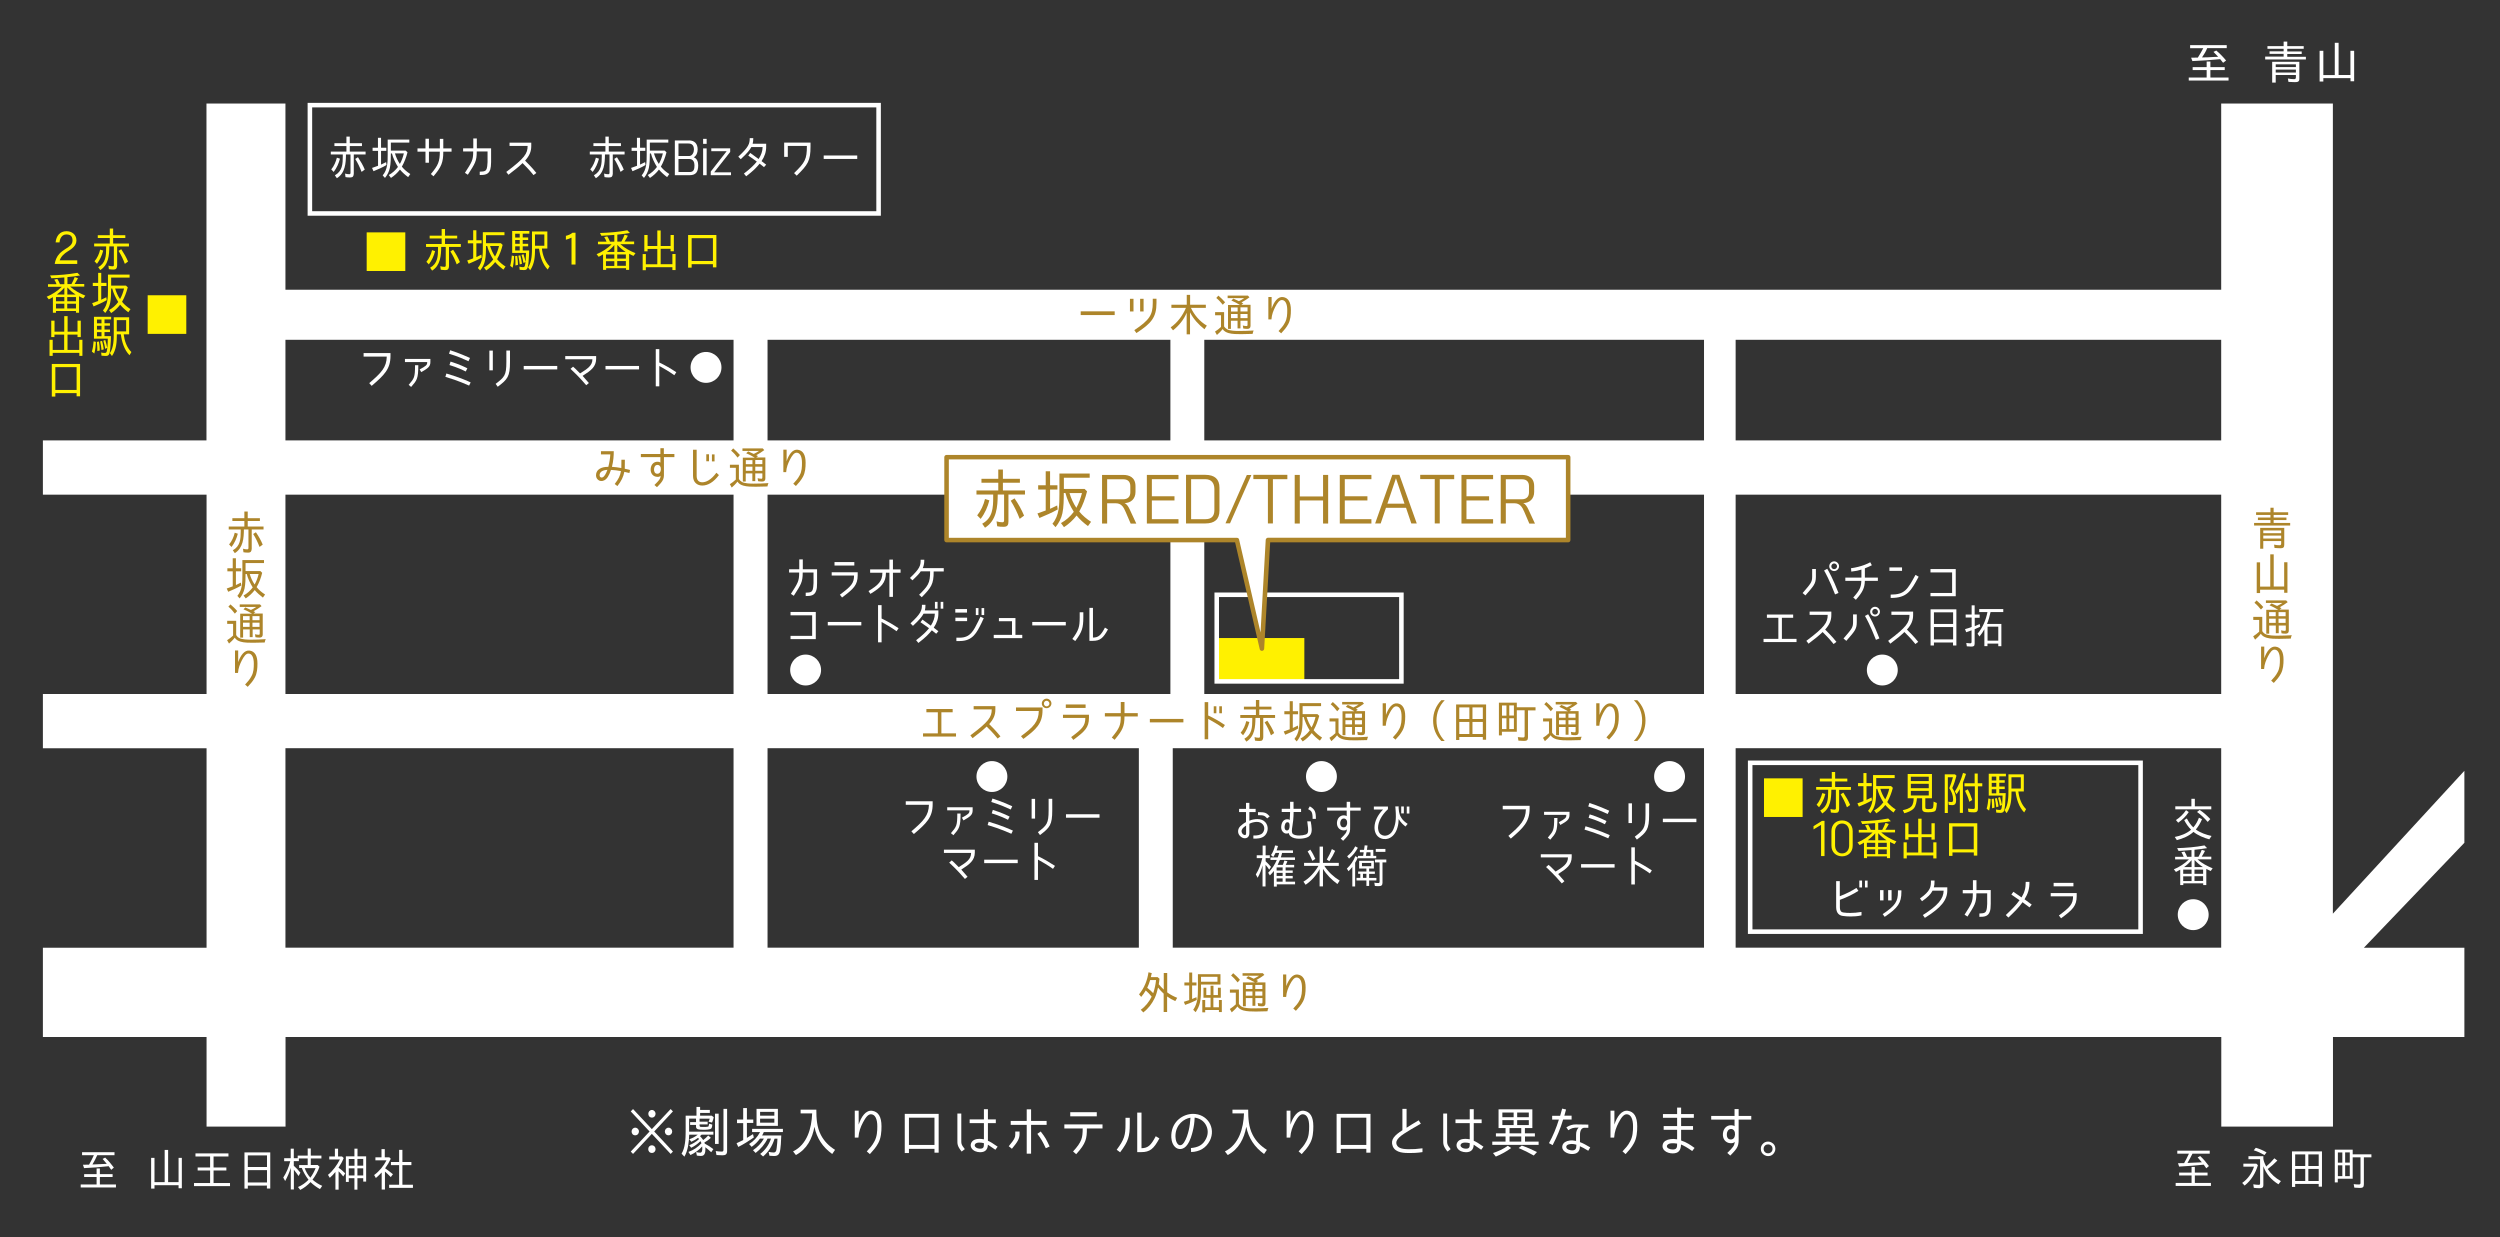 <?xml version="1.0" encoding="utf-8"?>
<!-- Generator: Adobe Illustrator 27.9.0, SVG Export Plug-In . SVG Version: 6.00 Build 0)  -->
<svg version="1.1" id="レイヤー_1" xmlns="http://www.w3.org/2000/svg" xmlns:xlink="http://www.w3.org/1999/xlink" x="0px"
	 y="0px" viewBox="0 0 275.1 136.15" style="enable-background:new 0 0 275.1 136.15;" xml:space="preserve">
<rect x="0" y="0" width="275.1" height="136.15" fill="#333333" stroke="none"/>
<style type="text/css">
	.st0{fill:#FFF100;}
	.st1{fill:#FFFFFF;}
	.st2{fill:#AD852A;}
</style>
<rect x="133.89" y="70.21" class="st0" width="9.64" height="4.77"/>
<path class="st1" d="M271.17,84.83l-14.46,15.71V11.39h-12.29v20.49H31.41V11.39h-8.69v37.07H4.72v5.97h18.01v21.94H4.72v5.97h18.01
	v21.95H4.72v9.82h18.01v9.86h8.69v-9.86h213.01v9.86h12.29v-9.86h14.46v-9.82h-11.06l11.06-11.55V84.83z M84.46,37.39h44.33v11.07
	H84.46V37.39z M84.46,54.43h44.33v21.94H84.46V54.43z M80.72,104.28H31.41V82.33h49.31V104.28z M80.72,76.37H31.41V54.43h49.31
	V76.37z M80.72,48.46H31.41V37.39h49.31V48.46z M125.31,104.28H84.46V82.33h40.86V104.28z M187.51,104.28h-58.46V82.33h58.46V104.28
	z M187.51,76.37h-54.99V54.43h54.99V76.37z M187.51,48.46h-54.99V37.39h54.99V48.46z M244.42,104.28h-53.43V82.33h53.43V104.28z
	 M244.42,76.37h-53.43V54.43h53.43V76.37z M244.42,48.46h-53.43V37.39h53.43V48.46z"/>
<path class="st1" d="M235.8,102.77h-43.46l0-19.08h43.46L235.8,102.77z M192.84,102.27h42.46l0-18.08h-42.46L192.84,102.27z"/>
<path class="st1" d="M96.93,23.74H33.85V11.32h63.08V23.74z M34.35,23.24h62.08V11.82H34.35V23.24z"/>
<g>
	<path class="st2" d="M118.92,34.26h3.74v0.41h-3.74V34.26z"/>
	<path class="st2" d="M124.73,32.88v1.39h-0.39v-1.39H124.73z M126.85,33.33v-0.46h0.41v0.46c0,1.62-0.59,2.26-2.21,3.32l-0.23-0.32
		C126.49,35.22,126.85,34.65,126.85,33.33z M125.84,34.27h-0.38v-1.39h0.38V34.27z"/>
	<path class="st2" d="M131.78,34.99c0.3,0.34,0.64,0.62,1.02,0.84l-0.26,0.4c-0.65-0.51-1.22-1.13-1.59-1.86v2.42h-0.37v-2.37
		c-0.32,0.77-0.84,1.4-1.5,1.93l-0.26-0.33c0.75-0.51,1.33-1.31,1.68-2.14h-1.6v-0.35h1.69v-1.08h0.37v1.08h1.73v0.35h-1.64
		C131.24,34.29,131.49,34.66,131.78,34.99z"/>
	<path class="st2" d="M135.06,36.25c0.3,0.15,0.92,0.17,1.24,0.17c0.55,0,1.1-0.02,1.65-0.05c-0.05,0.11-0.09,0.23-0.11,0.37
		c-0.42,0.01-0.84,0.03-1.27,0.03c-0.4,0-1,0-1.38-0.12c-0.27-0.08-0.5-0.2-0.65-0.44c-0.18,0.24-0.41,0.46-0.63,0.65l-0.21-0.37
		c0.24-0.16,0.46-0.32,0.66-0.51h0v-1.29h-0.65v-0.34h0.99v1.57C134.79,36.06,134.92,36.17,135.06,36.25z M133.84,32.79l0.23-0.26
		c0.26,0.23,0.51,0.46,0.74,0.73l-0.25,0.27h-0.01C134.34,33.26,134.11,33.01,133.84,32.79z M135.5,33.07l0.22-0.21
		c0.21,0.09,0.41,0.18,0.61,0.28c0.18-0.08,0.42-0.22,0.58-0.33h-1.82v-0.28h2.23l0.17,0.19c-0.28,0.21-0.58,0.4-0.88,0.56
		c0.06,0.04,0.13,0.07,0.2,0.11l-0.21,0.15h1.01v2.31c0,0.22-0.11,0.34-0.34,0.34c-0.14,0-0.3-0.01-0.46-0.04l-0.05-0.33
		c0.14,0.04,0.29,0.06,0.42,0.06c0.08,0,0.1-0.06,0.1-0.13v-0.46h-0.78v0.85h-0.32v-0.85h-0.73v0.9h-0.32v-2.63h1.31
		C136.14,33.37,135.84,33.21,135.5,33.07z M135.46,33.83v0.45h0.73v-0.45H135.46z M135.46,34.55v0.46h0.73v-0.46H135.46z
		 M137.28,34.27v-0.45h-0.78v0.45H137.28z M137.28,35.01v-0.46h-0.78v0.46H137.28z"/>
	<path class="st2" d="M141.19,32.69c0.56,0.08,0.86,0.54,0.86,1.43c0,0.52-0.04,1.07-0.29,1.54c-0.22,0.41-0.46,0.67-0.78,1.02
		l-0.29-0.25c0.29-0.32,0.51-0.55,0.7-0.92c0.25-0.44,0.26-0.94,0.26-1.39c0-0.66-0.2-1.06-0.53-1.1c-0.32-0.06-0.57,0.33-0.79,0.75
		c-0.21,0.42-0.38,0.82-0.42,1.38h-0.34v-2.47h0.36v1.28C140.18,33.22,140.61,32.61,141.19,32.69z"/>
</g>
<g>
	<path class="st2" d="M104.83,78.02v0.36h-1.24v2.32h1.61v0.35h-3.63V80.7h1.63v-2.32h-1.26v-0.36H104.83z"/>
	<path class="st2" d="M109.13,78.06h-1.99V77.7h2.39v0.38c0,0.6-0.2,1.06-0.68,1.6c0.74,0.72,1.11,1.19,1.24,1.35l-0.31,0.24
		c-0.13-0.16-0.49-0.62-1.21-1.32c-0.35,0.34-0.81,0.73-1.55,1.28l-0.24-0.31C108.81,79.4,109.13,78.9,109.13,78.06z"/>
	<path class="st2" d="M114.72,78.15c0,1.48-0.71,2.13-2.11,3.16l-0.26-0.3c1.39-1.03,1.93-1.6,1.96-2.77h-2.51v-0.39h2.92V78.15z
		 M115.17,77.93c-0.29,0-0.53-0.23-0.53-0.52c0-0.29,0.25-0.53,0.53-0.53c0.28,0,0.53,0.25,0.53,0.53
		C115.69,77.7,115.45,77.93,115.17,77.93z M115.17,77.11c-0.17,0-0.3,0.14-0.3,0.31c0,0.17,0.14,0.31,0.3,0.31
		c0.16,0,0.31-0.14,0.31-0.31C115.48,77.25,115.32,77.11,115.17,77.11z"/>
	<path class="st2" d="M118.11,81.42l-0.24-0.31c1.27-0.94,1.55-1.26,1.56-2.11h-2.46v-0.35h2.86v0.35
		C119.82,80.06,119.4,80.46,118.11,81.42z M119.46,77.52v0.38h-2.18v-0.38H119.46z"/>
	<path class="st2" d="M122.65,81.41l-0.31-0.25c0.86-1.04,0.99-1.36,0.99-2.32h-1.75v-0.37h1.75v-1.22h0.41v1.22h1.46v0.37h-1.46
		C123.73,79.96,123.52,80.36,122.65,81.41z"/>
	<path class="st2" d="M126.53,79.11h3.69v0.38h-3.69V79.11z"/>
	<path class="st2" d="M134.79,79.78l-0.22,0.33c-0.57-0.42-1.08-0.7-1.62-1v2.24h-0.39v-4.09h0.39v1.47
		C133.59,79.03,134.18,79.37,134.79,79.78z M133.85,78.49h-0.29v-0.77h0.29V78.49z M134.46,78.49h-0.29v-0.77h0.29V78.49z"/>
	<path class="st2" d="M138.61,81.54c-0.17,0-0.34-0.01-0.51-0.04l-0.05-0.39c0.16,0.05,0.31,0.07,0.47,0.07
		c0.09,0,0.13-0.05,0.13-0.15V79h-0.5c-0.01,0.95-0.07,2.03-1,2.61l-0.22-0.32c0.83-0.46,0.87-1.25,0.87-2.1V79h-1.32v-0.32h1.72
		v-0.61h-1.32v-0.31h1.32v-0.73h0.37v0.73h1.34v0.31h-1.34v0.61h1.74V79h-1.3v2.12C138.99,81.4,138.92,81.54,138.61,81.54z
		 M137.14,79.35l0.34,0.1c-0.13,0.51-0.35,1.01-0.69,1.46l-0.27-0.28C136.83,80.28,137.02,79.83,137.14,79.35z M139.16,79.49
		l0.3-0.19c0.3,0.45,0.56,0.9,0.75,1.36l-0.33,0.24h-0.03C139.67,80.41,139.45,79.94,139.16,79.49z"/>
	<path class="st2" d="M141.42,80.85l-0.16-0.36c0.22-0.08,0.44-0.16,0.66-0.24h0v-1.65h-0.59v-0.34h0.59v-1.1h0.34v1.1h0.58v0.34
		h-0.58v1.51c0.19-0.08,0.37-0.18,0.56-0.27l0.04,0.32C142.4,80.44,141.91,80.65,141.42,80.85z M144.55,80.35
		c0.26,0.32,0.58,0.59,0.93,0.81l-0.24,0.34c-0.34-0.25-0.64-0.52-0.9-0.83c-0.27,0.36-0.61,0.67-0.99,0.92l-0.24-0.32
		c0.4-0.22,0.74-0.53,1.01-0.89c-0.27-0.43-0.54-0.99-0.66-1.48h-0.12c0,0.48-0.01,1.13-0.11,1.59c-0.09,0.41-0.27,0.77-0.54,1.1
		l-0.25-0.28c0.55-0.65,0.55-1.51,0.55-2.31v-1.63h2.38v0.33h-2.03v0.88h1.63l0.2,0.19C145.02,79.32,144.84,79.84,144.55,80.35z
		 M144.32,80.05c0.2-0.35,0.35-0.77,0.44-1.16h-0.98C143.9,79.29,144.09,79.71,144.32,80.05z"/>
	<path class="st2" d="M147.65,80.96c0.3,0.15,0.92,0.17,1.24,0.17c0.55,0,1.1-0.02,1.65-0.06c-0.05,0.12-0.09,0.24-0.11,0.37
		c-0.42,0.02-0.84,0.03-1.27,0.03c-0.4,0-1,0-1.38-0.12c-0.27-0.08-0.5-0.2-0.65-0.44c-0.18,0.24-0.41,0.46-0.63,0.65l-0.21-0.37
		c0.24-0.15,0.46-0.32,0.66-0.51h0v-1.29h-0.65v-0.34h0.99v1.57C147.38,80.77,147.51,80.88,147.65,80.96z M146.43,77.5l0.23-0.25
		c0.26,0.23,0.51,0.46,0.74,0.73l-0.25,0.28h-0.01C146.93,77.97,146.7,77.72,146.43,77.5z M148.09,77.78l0.22-0.21
		c0.21,0.08,0.41,0.18,0.61,0.28c0.18-0.08,0.41-0.21,0.59-0.33h-1.82v-0.28h2.23l0.17,0.19c-0.28,0.21-0.58,0.4-0.88,0.56
		c0.06,0.04,0.13,0.07,0.2,0.11l-0.21,0.15h1.01v2.31c0,0.22-0.11,0.34-0.34,0.34c-0.14,0-0.3-0.01-0.46-0.04l-0.05-0.33
		c0.14,0.04,0.29,0.06,0.42,0.06c0.08,0,0.1-0.06,0.1-0.13v-0.46h-0.78v0.85h-0.32v-0.85h-0.73v0.9h-0.32v-2.63h1.31
		C148.73,78.08,148.43,77.92,148.09,77.78z M148.05,78.53v0.45h0.73v-0.45H148.05z M148.05,79.25v0.46h0.73v-0.46H148.05z
		 M149.87,78.98v-0.45h-0.78v0.45H149.87z M149.87,79.71v-0.46h-0.78v0.46H149.87z"/>
	<path class="st2" d="M153.77,77.4c0.56,0.08,0.86,0.54,0.86,1.43c0,0.52-0.04,1.07-0.29,1.54c-0.22,0.41-0.46,0.67-0.78,1.02
		l-0.29-0.25c0.29-0.32,0.51-0.55,0.7-0.92c0.25-0.44,0.26-0.94,0.26-1.39c0-0.66-0.2-1.06-0.53-1.1c-0.32-0.06-0.57,0.33-0.79,0.75
		c-0.21,0.42-0.38,0.82-0.42,1.38h-0.34v-2.47h0.36v1.28C152.77,77.93,153.2,77.32,153.77,77.4z"/>
	<path class="st2" d="M157.7,79.29c0-0.86,0.3-1.61,0.9-2.24h0.38c-0.6,0.63-0.91,1.37-0.91,2.25c0,0.87,0.32,1.61,0.91,2.24h-0.38
		C158,80.91,157.7,80.16,157.7,79.29z"/>
	<path class="st2" d="M160.58,81.1v0.33h-0.35v-3.91h3.3v3.88h-0.36v-0.3H160.58z M160.58,77.84v1.28h1.11v-1.28H160.58z
		 M160.58,79.44v1.33h1.11v-1.33H160.58z M163.17,79.12v-1.28h-1.14v1.28H163.17z M163.17,80.77v-1.33h-1.14v1.33H163.17z"/>
	<path class="st2" d="M168.14,78.17v2.96c0,0.31-0.12,0.4-0.43,0.4c-0.21,0-0.42-0.02-0.62-0.03l-0.07-0.39
		c0.2,0.02,0.39,0.04,0.59,0.04c0.12,0,0.16-0.06,0.16-0.18v-2.81h-0.86v2.36h-1.64v0.4h-0.33v-3.6h1.97v0.51h2.06v0.34H168.14z
		 M165.28,77.63v1.12h0.49v-1.12H165.28z M165.28,79.04v1.19h0.49v-1.19H165.28z M166.59,78.74v-1.12h-0.51v1.12H166.59z
		 M166.59,80.23v-1.19h-0.51v1.19H166.59z"/>
	<path class="st2" d="M171.15,80.96c0.3,0.15,0.92,0.17,1.24,0.17c0.55,0,1.1-0.02,1.65-0.06c-0.05,0.12-0.09,0.24-0.11,0.37
		c-0.42,0.02-0.84,0.03-1.27,0.03c-0.4,0-1,0-1.38-0.12c-0.27-0.08-0.5-0.2-0.65-0.44c-0.18,0.24-0.41,0.46-0.63,0.65l-0.21-0.37
		c0.24-0.15,0.46-0.32,0.66-0.51h0v-1.29h-0.65v-0.34h0.99v1.57C170.88,80.77,171.01,80.88,171.15,80.96z M169.93,77.5l0.23-0.25
		c0.26,0.23,0.51,0.46,0.74,0.73l-0.25,0.28h-0.01C170.43,77.97,170.2,77.72,169.93,77.5z M171.59,77.78l0.22-0.21
		c0.21,0.08,0.41,0.18,0.61,0.28c0.18-0.08,0.41-0.21,0.59-0.33h-1.82v-0.28h2.23l0.17,0.19c-0.28,0.21-0.58,0.4-0.88,0.56
		c0.06,0.04,0.13,0.07,0.2,0.11l-0.21,0.15h1.01v2.31c0,0.22-0.11,0.34-0.34,0.34c-0.14,0-0.3-0.01-0.46-0.04l-0.05-0.33
		c0.14,0.04,0.29,0.06,0.42,0.06c0.08,0,0.1-0.06,0.1-0.13v-0.46h-0.78v0.85h-0.32v-0.85h-0.73v0.9h-0.32v-2.63h1.31
		C172.23,78.08,171.93,77.92,171.59,77.78z M171.55,78.53v0.45h0.73v-0.45H171.55z M171.55,79.25v0.46h0.73v-0.46H171.55z
		 M173.37,78.98v-0.45h-0.78v0.45H173.37z M173.37,79.71v-0.46h-0.78v0.46H173.37z"/>
	<path class="st2" d="M177.27,77.4c0.56,0.08,0.86,0.54,0.86,1.43c0,0.52-0.04,1.07-0.29,1.54c-0.22,0.41-0.46,0.67-0.78,1.02
		l-0.29-0.25c0.29-0.32,0.51-0.55,0.7-0.92c0.25-0.44,0.26-0.94,0.26-1.39c0-0.66-0.2-1.06-0.53-1.1c-0.32-0.06-0.57,0.33-0.79,0.75
		c-0.21,0.42-0.38,0.82-0.42,1.38h-0.34v-2.47h0.36v1.28C176.27,77.93,176.7,77.32,177.27,77.4z"/>
	<path class="st2" d="M180.7,79.29c0-0.88-0.31-1.62-0.91-2.24h0.38c0.61,0.63,0.9,1.38,0.9,2.24s-0.29,1.61-0.9,2.24h-0.38
		C180.39,80.91,180.7,80.17,180.7,79.29z"/>
</g>
<g>
	<path class="st2" d="M129.54,109.8l-0.21,0.36c-0.33-0.14-0.63-0.31-0.9-0.51v1.71h-0.38v-2.01h0.01
		c-0.23-0.21-0.44-0.43-0.63-0.68c-0.09,0.39-0.19,0.79-0.37,1.17c-0.3,0.62-0.7,1.14-1.25,1.57l-0.28-0.3
		c0.49-0.33,0.93-0.89,1.19-1.42l0.01-0.02c-0.19-0.25-0.41-0.46-0.65-0.68c-0.14,0.25-0.31,0.48-0.5,0.71l-0.24-0.28
		c0.58-0.71,0.91-1.52,1.04-2.43l0.36,0.09c-0.03,0.15-0.06,0.29-0.1,0.44h0.74l0.21,0.18c-0.02,0.21-0.04,0.4-0.08,0.61h0
		c0.17,0.21,0.35,0.39,0.55,0.58v-1.82h0.38v2.13h0c0.01,0.01,0.02,0.01,0.04,0.02l0.01,0.02
		C128.82,109.47,129.16,109.65,129.54,109.8z M126.9,109.29c0.16-0.47,0.26-0.95,0.31-1.44h-0.65c-0.08,0.28-0.19,0.58-0.32,0.85h0
		C126.48,108.88,126.69,109.07,126.9,109.29z"/>
	<path class="st2" d="M131.66,108.11v0.33h-0.48v1.49l0.13-0.06c0.12-0.05,0.24-0.09,0.35-0.14l0.03,0.31
		c-0.42,0.21-0.84,0.39-1.28,0.54l-0.14-0.34c0.2-0.06,0.4-0.12,0.59-0.19h0v-1.61h-0.53v-0.33h0.53v-1.09h0.33v1.09H131.66z
		 M132.04,110.34c-0.08,0.37-0.25,0.71-0.47,1.04l-0.27-0.26c0.5-0.72,0.52-1.48,0.52-2.33v-1.59h2.48v1.14h-2.14v0.48
		C132.16,109.32,132.15,109.86,132.04,110.34z M133.97,107.49h-1.81v0.54h1.81V107.49z M134.33,109.79h-0.81v1.05h0.61v-0.8h0.32
		v1.33h-0.32v-0.23h-1.51v0.26h-0.32v-1.36h0.32v0.8h0.59v-1.05h-0.78v-1.1h0.31v0.81h0.47v-1.03h0.32v1.03h0.49v-0.81h0.32V109.79z
		"/>
	<path class="st2" d="M136.69,110.8c0.3,0.15,0.92,0.16,1.24,0.16c0.55,0,1.1-0.02,1.65-0.05c-0.06,0.12-0.09,0.24-0.11,0.37
		c-0.42,0.01-0.84,0.03-1.27,0.03c-0.4,0-1-0.01-1.38-0.12c-0.27-0.08-0.5-0.2-0.65-0.44c-0.18,0.24-0.41,0.46-0.63,0.65l-0.21-0.37
		c0.24-0.16,0.46-0.32,0.66-0.51h0v-1.29h-0.65v-0.34h0.99v1.57C136.42,110.62,136.55,110.73,136.69,110.8z M135.47,107.35
		l0.23-0.26c0.26,0.23,0.52,0.46,0.74,0.73l-0.25,0.28h-0.01C135.97,107.82,135.74,107.57,135.47,107.35z M137.13,107.63l0.22-0.21
		c0.21,0.08,0.41,0.18,0.61,0.28c0.18-0.09,0.42-0.22,0.59-0.33h-1.82v-0.28h2.23l0.17,0.19c-0.28,0.21-0.58,0.4-0.88,0.56
		c0.06,0.04,0.13,0.07,0.2,0.11l-0.21,0.15h1.01v2.31c0,0.22-0.11,0.33-0.34,0.33c-0.14,0-0.3-0.01-0.46-0.04l-0.05-0.33
		c0.14,0.04,0.29,0.05,0.42,0.05c0.08,0,0.1-0.05,0.1-0.13v-0.46h-0.78v0.85h-0.32v-0.85h-0.73v0.9h-0.32v-2.63h1.31
		C137.77,107.93,137.47,107.77,137.13,107.63z M137.09,108.38v0.45h0.73v-0.45H137.09z M137.09,109.1v0.46h0.73v-0.46H137.09z
		 M138.91,108.83v-0.45h-0.78v0.45H138.91z M138.91,109.56v-0.46h-0.78v0.46H138.91z"/>
	<path class="st2" d="M142.81,107.24c0.56,0.08,0.86,0.54,0.86,1.43c0,0.52-0.04,1.07-0.29,1.54c-0.22,0.41-0.46,0.67-0.78,1.02
		l-0.29-0.25c0.29-0.32,0.51-0.54,0.7-0.92c0.25-0.44,0.26-0.94,0.26-1.39c0-0.66-0.2-1.06-0.53-1.1c-0.32-0.06-0.57,0.33-0.79,0.75
		c-0.21,0.42-0.38,0.82-0.42,1.38h-0.34v-2.47h0.35v1.28C141.81,107.78,142.24,107.16,142.81,107.24z"/>
</g>
<g>
	<path class="st1" d="M241.11,91.3c-0.32-0.31-0.56-0.67-0.76-1.05l0.29-0.19c0.19,0.37,0.42,0.71,0.71,0.99
		c0.27-0.31,0.48-0.67,0.62-1.07l0.34,0.16c-0.16,0.4-0.4,0.8-0.68,1.14c0.49,0.36,1.14,0.58,1.73,0.71l-0.25,0.37
		c-0.62-0.17-1.25-0.43-1.74-0.82c-0.5,0.46-1.17,0.74-1.83,0.91l-0.23-0.35C239.96,91.97,240.61,91.73,241.11,91.3z M239.36,88.73
		h1.78v-0.83h0.38v0.83h1.81v0.33h-3.96V88.73z M240.55,89.15l0.3,0.21c-0.3,0.47-0.71,0.85-1.16,1.17l-0.25-0.29
		C239.88,89.95,240.26,89.59,240.55,89.15z M241.76,89.35l0.29-0.23c0.44,0.29,0.82,0.64,1.17,1.01l-0.28,0.31h-0.01
		C242.58,90.03,242.2,89.66,241.76,89.35z"/>
	<path class="st1" d="M239.44,95.95l-0.23-0.29c0.6-0.24,1.2-0.64,1.66-1.09h-1.52v-0.29h0.94c-0.07-0.18-0.15-0.35-0.25-0.5
		l0.34-0.08c0.12,0.18,0.21,0.38,0.29,0.58h0.48v-0.74c-0.05,0-0.1,0-0.15,0.01c-0.41,0.03-0.86,0.07-1.27,0.09l-0.16-0.31
		c1.01-0.03,2.02-0.11,3.01-0.3l0.29,0.3c-0.46,0.07-0.91,0.14-1.39,0.18h0v0.77h0.44c0.14-0.24,0.26-0.5,0.36-0.77l0.36,0.12
		c-0.1,0.2-0.23,0.43-0.37,0.64h1.06v0.29h-1.52c0.45,0.42,1.11,0.77,1.67,0.99l-0.22,0.3c-0.16-0.07-0.3-0.14-0.45-0.22l-0.03-0.02
		v1.78h-0.34v-0.19h-2.19v0.19h-0.34V95.7C239.76,95.79,239.6,95.87,239.44,95.95z M240.24,95.69v0.46h0.92v-0.46H240.24z
		 M240.24,96.43v0.52h0.92v-0.52H240.24z M240.34,95.41h0.82v-0.76C240.93,94.93,240.64,95.2,240.34,95.41z M242.43,96.15v-0.46
		h-0.95v0.46H242.43z M242.43,96.94v-0.52h-0.95v0.52H242.43z M241.49,94.63v0.78h0.91C242.07,95.19,241.76,94.93,241.49,94.63z"/>
</g>
<g>
	<path class="st2" d="M27.3,60.81c-0.17,0-0.34-0.01-0.51-0.04l-0.05-0.39c0.16,0.05,0.31,0.07,0.47,0.07
		c0.08,0,0.13-0.05,0.13-0.15v-2.04h-0.5c-0.01,0.95-0.08,2.03-1,2.61l-0.22-0.32c0.83-0.46,0.87-1.25,0.87-2.1v-0.19h-1.32v-0.32
		h1.72v-0.61h-1.32v-0.31h1.32v-0.73h0.37v0.73h1.34v0.31h-1.34v0.61h1.74v0.32h-1.3v2.12C27.68,60.66,27.61,60.81,27.3,60.81z
		 M25.83,58.62l0.34,0.11c-0.13,0.51-0.35,1.01-0.69,1.46l-0.27-0.28C25.52,59.54,25.72,59.09,25.83,58.62z M27.86,58.76l0.3-0.19
		c0.31,0.45,0.56,0.9,0.75,1.36l-0.33,0.24h-0.03C28.37,59.68,28.14,59.21,27.86,58.76z"/>
	<path class="st2" d="M25.11,65.12l-0.16-0.36c0.22-0.08,0.44-0.16,0.66-0.24h0v-1.65h-0.59v-0.34h0.59v-1.1h0.35v1.1h0.58v0.34
		h-0.58v1.51c0.18-0.08,0.37-0.18,0.55-0.27l0.04,0.32C26.09,64.7,25.61,64.91,25.11,65.12z M28.24,64.61
		c0.26,0.32,0.58,0.59,0.93,0.81l-0.24,0.34c-0.33-0.25-0.64-0.52-0.9-0.83c-0.28,0.36-0.61,0.67-0.99,0.92l-0.24-0.32
		c0.4-0.22,0.74-0.53,1.01-0.89c-0.27-0.43-0.54-0.99-0.66-1.48h-0.13c0,0.48-0.01,1.13-0.11,1.59c-0.09,0.41-0.27,0.77-0.54,1.1
		l-0.25-0.28c0.55-0.65,0.55-1.51,0.55-2.31v-1.63h2.38v0.33h-2.03v0.88h1.63l0.2,0.19C28.72,63.58,28.53,64.1,28.24,64.61z
		 M28.02,64.32c0.2-0.35,0.35-0.77,0.44-1.16h-0.98C27.59,63.56,27.78,63.97,28.02,64.32z"/>
	<path class="st2" d="M26.35,70.22c0.3,0.15,0.92,0.17,1.24,0.17c0.55,0,1.1-0.02,1.65-0.06c-0.06,0.12-0.09,0.24-0.11,0.37
		c-0.42,0.02-0.84,0.03-1.27,0.03c-0.4,0-1,0-1.38-0.12c-0.27-0.08-0.5-0.2-0.65-0.44c-0.18,0.24-0.41,0.46-0.63,0.65l-0.21-0.37
		c0.24-0.15,0.46-0.32,0.66-0.51h0v-1.29h-0.65v-0.34h0.99v1.57C26.08,70.04,26.2,70.15,26.35,70.22z M25.13,66.76l0.23-0.25
		c0.26,0.23,0.52,0.46,0.74,0.73l-0.25,0.28h-0.01C25.63,67.23,25.4,66.98,25.13,66.76z M26.79,67.05L27,66.84
		c0.2,0.08,0.41,0.18,0.61,0.28c0.18-0.08,0.42-0.21,0.59-0.33h-1.82v-0.28h2.23l0.17,0.19c-0.28,0.21-0.58,0.4-0.88,0.56
		c0.06,0.04,0.13,0.07,0.2,0.1l-0.2,0.15h1.01v2.31c0,0.22-0.11,0.34-0.34,0.34c-0.14,0-0.3-0.01-0.46-0.04l-0.05-0.33
		c0.14,0.04,0.29,0.06,0.42,0.06c0.08,0,0.1-0.06,0.1-0.13v-0.46h-0.78v0.85h-0.32v-0.85h-0.73v0.9h-0.32v-2.63h1.31
		C27.42,67.34,27.12,67.18,26.79,67.05z M26.74,67.8v0.45h0.73V67.8H26.74z M26.74,68.52v0.46h0.73v-0.46H26.74z M28.56,68.24V67.8
		h-0.78v0.45H28.56z M28.56,68.98v-0.46h-0.78v0.46H28.56z"/>
	<path class="st2" d="M27.47,71.59c0.56,0.08,0.86,0.54,0.86,1.43c0,0.52-0.04,1.07-0.29,1.54c-0.22,0.41-0.46,0.67-0.78,1.02
		l-0.29-0.25c0.29-0.32,0.51-0.55,0.7-0.92c0.25-0.44,0.26-0.94,0.26-1.39c0-0.66-0.2-1.06-0.53-1.1c-0.32-0.06-0.57,0.33-0.79,0.75
		c-0.21,0.42-0.38,0.82-0.42,1.38h-0.33v-2.47h0.35v1.28C26.47,72.12,26.9,71.51,27.47,71.59z"/>
</g>
<g>
	<path class="st2" d="M251.79,56.37v0.29h-1.6v0.29h1.41v0.28h-1.41v0.31h1.82v0.29h-3.97v-0.29h1.8v-0.31h-1.38v-0.28h1.38v-0.29
		h-1.58v-0.29h1.58v-0.5h0.35v0.5H251.79z M250.92,60.33c-0.21,0-0.43-0.01-0.63-0.03l-0.05-0.37c0.21,0.05,0.43,0.07,0.62,0.07
		c0.12,0,0.16-0.08,0.16-0.19v-0.27h-1.97v0.84h-0.34v-2.29h2.65v1.87C251.36,60.26,251.22,60.33,250.92,60.33z M249.05,58.37v0.3
		h1.97v-0.3H249.05z M249.05,58.94v0.32h1.97v-0.32H249.05z"/>
	<path class="st2" d="M251.71,65.23h-0.36v-0.34h-2.65v0.37h-0.37v-3.38h0.37v2.67h1.12V61h0.38v3.54h1.15v-2.67h0.36V65.23z"/>
	<path class="st2" d="M249.3,69.78c0.3,0.15,0.92,0.17,1.24,0.17c0.55,0,1.1-0.02,1.65-0.05c-0.06,0.11-0.09,0.23-0.11,0.37
		c-0.42,0.01-0.84,0.03-1.27,0.03c-0.4,0-1,0-1.38-0.12c-0.27-0.08-0.5-0.2-0.65-0.44c-0.18,0.24-0.41,0.46-0.63,0.65l-0.21-0.37
		c0.24-0.16,0.46-0.32,0.66-0.51h0v-1.29h-0.65v-0.34h0.99v1.57C249.03,69.6,249.15,69.71,249.3,69.78z M248.08,66.33l0.23-0.26
		c0.26,0.23,0.52,0.46,0.74,0.73l-0.25,0.27h-0.01C248.58,66.8,248.35,66.55,248.08,66.33z M249.74,66.61l0.22-0.21
		c0.21,0.09,0.41,0.18,0.61,0.28c0.18-0.08,0.41-0.22,0.59-0.33h-1.82v-0.28h2.23l0.17,0.19c-0.28,0.21-0.58,0.4-0.88,0.56
		c0.06,0.04,0.13,0.07,0.2,0.11l-0.21,0.15h1.01v2.31c0,0.22-0.11,0.34-0.34,0.34c-0.14,0-0.3-0.01-0.46-0.04l-0.05-0.33
		c0.14,0.04,0.29,0.06,0.42,0.06c0.08,0,0.1-0.06,0.1-0.13v-0.46h-0.78v0.85h-0.32v-0.85h-0.73v0.9h-0.32v-2.63h1.31
		C250.37,66.91,250.07,66.75,249.74,66.61z M249.69,67.36v0.45h0.73v-0.45H249.69z M249.69,68.08v0.46h0.73v-0.46H249.69z
		 M251.51,67.81v-0.45h-0.78v0.45H251.51z M251.51,68.54v-0.46h-0.78v0.46H251.51z"/>
	<path class="st2" d="M250.42,71.16c0.56,0.08,0.86,0.54,0.86,1.43c0,0.52-0.04,1.07-0.29,1.54c-0.22,0.41-0.46,0.67-0.78,1.02
		l-0.29-0.25c0.29-0.32,0.51-0.55,0.7-0.92c0.25-0.44,0.26-0.94,0.26-1.39c0-0.66-0.2-1.06-0.53-1.1c-0.32-0.06-0.57,0.33-0.79,0.75
		c-0.21,0.42-0.38,0.82-0.42,1.38h-0.33v-2.47h0.35v1.28C249.42,71.69,249.85,71.08,250.42,71.16z"/>
</g>
<g>
	<path class="st2" d="M67.34,51.37c0.29,0.02,0.69,0.06,1.03,0.13c0-0.15,0.01-0.91,0.01-0.91h0.38c0,0,0,0.82-0.01,0.99
		c0.33,0.06,0.58,0.14,0.58,0.14l-0.07,0.33l-0.56-0.13c-0.1,0.55-0.32,1-0.76,1.57l-0.3-0.23c0.42-0.53,0.61-0.92,0.69-1.42
		c-0.37-0.07-0.75-0.12-1.1-0.13c-0.21,0.65-0.46,1.02-0.75,1.15c-0.22,0.11-0.49,0.1-0.67-0.06c-0.18-0.16-0.26-0.37-0.21-0.66
		c0.15-0.75,1.06-0.77,1.34-0.77c0.12-0.44,0.2-0.97,0.22-1.37h-1.03v-0.35h1.41C67.54,50.15,67.5,50.72,67.34,51.37z M66.84,51.7
		c-0.25,0.02-0.8,0.08-0.86,0.53c-0.03,0.22,0.12,0.37,0.32,0.3C66.49,52.46,66.67,52.17,66.84,51.7z"/>
	<path class="st2" d="M73.06,50.3v1.51c0.02,0.9,0,1.03-0.77,1.8l-0.28-0.24c0.55-0.54,0.65-0.66,0.69-1.02
		c-0.11,0.1-0.21,0.14-0.4,0.12c-0.45-0.02-0.74-0.4-0.7-0.89c0.04-0.47,0.34-0.78,0.76-0.77c0.16,0,0.22,0.02,0.31,0.09V50.3h-2.15
		v-0.34h2.15v-0.64h0.38v0.64h1.16v0.34H73.06z M71.97,51.62c-0.02,0.21,0.06,0.5,0.34,0.51c0.29,0.01,0.39-0.23,0.41-0.45
		c0.02-0.27-0.1-0.52-0.37-0.52C72.09,51.16,71.98,51.4,71.97,51.62z"/>
	<path class="st2" d="M77.28,53.43c-0.56,0-1.02-0.35-1.02-1.06v-2.88h0.4v2.88c0,0.41,0.19,0.7,0.61,0.7c0.4,0,0.96-0.23,1.56-1.05
		l0.28,0.26C78.52,53.07,77.89,53.43,77.28,53.43z M78.02,50.76h-0.3v-0.77h0.3V50.76z M78.63,50.77h-0.29V50h0.29V50.77z"/>
	<path class="st2" d="M81.67,53.05c0.3,0.15,0.92,0.17,1.24,0.17c0.55,0,1.1-0.02,1.65-0.06c-0.05,0.12-0.09,0.24-0.11,0.37
		c-0.42,0.02-0.84,0.03-1.27,0.03c-0.4,0-1,0-1.38-0.12c-0.27-0.08-0.5-0.2-0.65-0.44c-0.18,0.24-0.41,0.46-0.63,0.65l-0.21-0.37
		c0.24-0.15,0.46-0.32,0.66-0.51h0v-1.29h-0.65v-0.34h0.99v1.57C81.4,52.86,81.53,52.97,81.67,53.05z M80.45,49.59l0.23-0.25
		c0.26,0.23,0.51,0.46,0.74,0.73l-0.25,0.28h-0.01C80.95,50.06,80.72,49.81,80.45,49.59z M82.11,49.88l0.22-0.21
		c0.21,0.09,0.41,0.18,0.61,0.28c0.18-0.08,0.42-0.21,0.58-0.33H81.7v-0.28h2.23l0.17,0.19c-0.28,0.21-0.58,0.4-0.88,0.56
		c0.06,0.04,0.13,0.07,0.2,0.1l-0.21,0.15h1.01v2.31c0,0.22-0.11,0.34-0.34,0.34c-0.14,0-0.3-0.01-0.46-0.04l-0.05-0.33
		c0.14,0.04,0.29,0.06,0.42,0.06c0.08,0,0.1-0.06,0.1-0.13v-0.46h-0.78v0.85h-0.32v-0.85h-0.73v0.9h-0.32v-2.63h1.31
		C82.75,50.17,82.44,50.01,82.11,49.88z M82.07,50.63v0.45h0.73v-0.45H82.07z M82.07,51.35v0.46h0.73v-0.46H82.07z M83.89,51.07
		v-0.45h-0.78v0.45H83.89z M83.89,51.81v-0.46h-0.78v0.46H83.89z"/>
	<path class="st2" d="M87.79,49.49c0.56,0.08,0.86,0.54,0.86,1.43c0,0.52-0.04,1.07-0.29,1.54c-0.22,0.41-0.46,0.67-0.78,1.02
		l-0.29-0.25c0.29-0.32,0.51-0.55,0.7-0.92c0.25-0.44,0.26-0.94,0.26-1.39c0-0.66-0.2-1.06-0.53-1.1c-0.32-0.06-0.57,0.33-0.79,0.75
		c-0.21,0.42-0.38,0.82-0.42,1.38H86.2v-2.47h0.36v1.28C86.79,50.02,87.22,49.41,87.79,49.49z"/>
</g>
<g>
	<path class="st1" d="M244.81,7.39v0.32h-1.58v0.82h2v0.33h-4.38V8.53h1.97V7.71h-1.54V7.39h1.54V6.77h0.41v0.62H244.81z
		 M242.31,6.32c0.42,0,0.83-0.02,1.25-0.05c0.17-0.01,0.36-0.02,0.53-0.02c-0.15-0.17-0.36-0.38-0.52-0.54l0.31-0.15
		c0.4,0.34,0.76,0.71,1.08,1.1l-0.33,0.25c-0.11-0.13-0.21-0.27-0.32-0.4c-1.02,0.1-2.04,0.17-3.06,0.21l-0.14-0.37
		c0.16,0,0.35-0.01,0.51-0.01h0.23c0.2-0.31,0.43-0.71,0.6-1.04h-1.45V4.97h4.03V5.3h-2.15C242.76,5.62,242.52,6.02,242.31,6.32z"/>
	<path class="st1" d="M253.5,5.08v0.29h-1.81v0.29h1.59v0.28h-1.59v0.31h2.05v0.29h-4.48V6.23h2.03V5.93h-1.55V5.65h1.55V5.37h-1.78
		V5.08h1.78v-0.5h0.4v0.5H253.5z M252.53,9.04c-0.24,0-0.48-0.01-0.71-0.03l-0.06-0.37c0.24,0.05,0.48,0.07,0.7,0.07
		c0.13,0,0.18-0.08,0.18-0.19V8.25h-2.22v0.84h-0.39V6.8h2.99v1.87C253.02,8.98,252.86,9.04,252.53,9.04z M250.42,7.08v0.3h2.22
		v-0.3H250.42z M250.42,7.66v0.32h2.22V7.66H250.42z"/>
	<path class="st1" d="M259.06,8.94h-0.41V8.6h-2.99v0.37h-0.41V5.59h0.41v2.67h1.26V4.71h0.42v3.54h1.3V5.59h0.41V8.94z"/>
</g>
<g>
	<path class="st1" d="M242.92,129.03v0.32h-1.4v0.82h1.77v0.33h-3.88v-0.33h1.75v-0.82h-1.37v-0.32h1.37v-0.62h0.36v0.62H242.92z
		 M240.71,127.97c0.38-0.01,0.74-0.03,1.11-0.05c0.16-0.01,0.32-0.02,0.47-0.02c-0.14-0.17-0.32-0.38-0.46-0.54l0.28-0.15
		c0.36,0.33,0.67,0.71,0.96,1.1l-0.29,0.25c-0.1-0.13-0.19-0.27-0.28-0.4c-0.91,0.1-1.81,0.16-2.71,0.21l-0.12-0.37
		c0.15,0,0.31-0.01,0.46-0.01h0.21c0.18-0.31,0.38-0.71,0.53-1.04h-1.28v-0.33h3.57v0.33h-1.9
		C241.1,127.27,240.89,127.67,240.71,127.97z"/>
	<path class="st1" d="M247,130.46l-0.27-0.29c0.63-0.44,1.06-1.05,1.3-1.79h-1.17v-0.33h1.43l0.17,0.17
		C248.19,129.11,247.73,129.88,247,130.46z M249.06,127.52c0,0.01,0.02,0.1,0.02,0.11c0.06,0.26,0.17,0.5,0.29,0.73
		c0.33-0.27,0.63-0.57,0.9-0.9l0.33,0.25c-0.32,0.33-0.69,0.66-1.06,0.93c0.41,0.6,0.81,0.96,1.45,1.33l-0.27,0.35
		c-0.78-0.48-1.35-1.13-1.66-1.98v2.05c0,0.32-0.17,0.36-0.45,0.36c-0.21,0-0.41-0.02-0.6-0.04l-0.06-0.39
		c0.21,0.03,0.41,0.06,0.62,0.06c0.09,0,0.13-0.06,0.13-0.15v-2.67h-1.28v-0.33h1.64v0.1C249.06,127.39,249.05,127.46,249.06,127.52
		z M248,126.58l0.23-0.28c0.42,0.12,0.81,0.29,1.18,0.51l-0.23,0.29h0C248.79,126.88,248.41,126.7,248,126.58z"/>
	<path class="st1" d="M252.56,130.28v0.33h-0.35v-3.91h3.3v3.88h-0.36v-0.3H252.56z M252.56,127.03v1.28h1.11v-1.28H252.56z
		 M252.56,128.63v1.33h1.11v-1.33H252.56z M255.15,128.31v-1.28h-1.14v1.28H255.15z M255.15,129.96v-1.33h-1.14v1.33H255.15z"/>
	<path class="st1" d="M260.12,127.36v2.96c0,0.31-0.12,0.4-0.43,0.4c-0.21,0-0.42-0.01-0.62-0.03l-0.07-0.39
		c0.2,0.03,0.39,0.04,0.59,0.04c0.12,0,0.16-0.07,0.16-0.18v-2.81h-0.86v2.36h-1.64v0.4h-0.33v-3.6h1.97v0.51h2.06v0.33H260.12z
		 M257.26,126.82v1.12h0.49v-1.12H257.26z M257.26,128.23v1.19h0.49v-1.19H257.26z M258.57,127.93v-1.12h-0.51v1.12H258.57z
		 M258.57,129.42v-1.19h-0.51v1.19H258.57z"/>
</g>
<g>
	<path class="st1" d="M12.39,129.2v0.32h-1.4v0.82h1.77v0.33H8.88v-0.33h1.75v-0.82H9.26v-0.32h1.37v-0.62h0.36v0.62H12.39z
		 M10.17,128.14c0.38-0.01,0.74-0.03,1.11-0.05c0.16-0.01,0.32-0.02,0.47-0.02c-0.14-0.17-0.32-0.38-0.46-0.54l0.28-0.15
		c0.36,0.33,0.67,0.71,0.96,1.1l-0.29,0.25c-0.1-0.13-0.19-0.27-0.28-0.4c-0.91,0.1-1.81,0.17-2.71,0.21l-0.12-0.37
		c0.15,0,0.31-0.01,0.46-0.01h0.21c0.18-0.31,0.38-0.71,0.53-1.04H9.03v-0.33h3.57v0.33h-1.9
		C10.57,127.44,10.35,127.84,10.17,128.14z"/>
	<path class="st1" d="M20.01,130.76h-0.36v-0.34H17v0.37h-0.37v-3.38H17v2.67h1.12v-3.54h0.38v3.54h1.15v-2.67h0.36V130.76z"/>
	<path class="st1" d="M23.5,128.8v1.38h1.81v0.34h-3.96v-0.34h1.77v-1.38h-1.37v-0.33h1.37v-1.21h-1.61v-0.34h3.63v0.34H23.5v1.21
		h1.41v0.33H23.5z"/>
	<path class="st1" d="M27.27,130.46v0.33H26.9v-3.98h2.84v3.98h-0.37v-0.33H27.27z M27.27,127.14v1.28h2.11v-1.28H27.27z
		 M27.27,128.76v1.36h2.11v-1.36H27.27z"/>
	<path class="st1" d="M31.38,129.96l-0.21-0.38c0.35-0.53,0.62-1.18,0.77-1.8h-0.67v-0.33h0.72v-1.05h0.34v1.05h0.43v-0.29h1.1
		v-0.78h0.34v0.78h1.17v0.32h-1.17v0.72h0.76l0.2,0.19c-0.17,0.5-0.44,0.99-0.77,1.42c0.32,0.28,0.68,0.52,1.07,0.68l-0.25,0.36
		c-0.39-0.22-0.73-0.47-1.04-0.77c-0.33,0.35-0.7,0.64-1.13,0.86l-0.25-0.32c0.44-0.18,0.83-0.46,1.16-0.8
		c-0.29-0.37-0.58-0.86-0.74-1.3h-0.29v-0.32h0.94v-0.72h-0.97v0.29h-0.56v0.51h0c0.27,0.23,0.5,0.49,0.73,0.76l-0.2,0.37
		c-0.17-0.25-0.34-0.46-0.52-0.69v2.17h-0.34v-2.38C31.85,129.01,31.62,129.52,31.38,129.96z M34.15,129.59
		c0.24-0.31,0.43-0.68,0.58-1.05h-1.2C33.67,128.93,33.87,129.28,34.15,129.59z"/>
	<path class="st1" d="M37.99,129.12l-0.22,0.34c-0.16-0.21-0.33-0.4-0.51-0.57v2.02h-0.35v-1.95c-0.19,0.24-0.39,0.45-0.62,0.65
		l-0.2-0.33c0.55-0.44,0.99-1.07,1.31-1.69h-1.17v-0.33h0.62v-0.86h0.35v0.86h0.44l0.18,0.17c-0.14,0.37-0.34,0.72-0.57,1.06v0
		C37.52,128.68,37.77,128.89,37.99,129.12z M40.29,127.24v2.78h-0.32v-0.37h-0.64v1.26H39v-1.26h-0.62v0.41h-0.32v-2.82H39v-0.84
		h0.34v0.84H40.29z M38.38,127.54v0.74h0.63v-0.74H38.38z M38.38,128.56v0.79h0.63v-0.79H38.38z M39.97,128.27v-0.74h-0.64v0.74
		H39.97z M39.97,129.35v-0.79h-0.64v0.79H39.97z"/>
	<path class="st1" d="M42.38,128.56c0.29,0.21,0.58,0.42,0.86,0.65l-0.24,0.32c-0.21-0.21-0.41-0.42-0.64-0.61v1.98H42v-1.88
		c-0.21,0.21-0.41,0.42-0.64,0.61l-0.19-0.33c0.58-0.42,1.04-0.99,1.36-1.62h-1.22v-0.33h0.67v-0.9h0.36v0.9h0.5l0.16,0.16
		C42.83,127.88,42.63,128.22,42.38,128.56z M45.27,127.87v0.34h-0.99v2.16h1.16v0.34h-2.62v-0.34h1.1v-2.16h-0.9v-0.34h0.9v-1.34
		h0.36v1.34H45.27z"/>
</g>
<g>
	<path class="st1" d="M198.67,65.52l-0.31-0.26c0.87-1.02,1.05-1.18,1.05-1.79v-0.86h0.41v0.86
		C199.82,64.27,199.54,64.51,198.67,65.52z M200.72,62.78l0.35-0.19c0.17,0.27,0.64,1.12,1.24,2.66l-0.38,0.16
		C201.32,63.84,200.83,62.95,200.72,62.78z M201.83,62.84c-0.29,0-0.54-0.23-0.54-0.53c0-0.29,0.25-0.54,0.54-0.54
		c0.29,0,0.54,0.25,0.54,0.54C202.37,62.6,202.12,62.84,201.83,62.84z M201.83,62c-0.17,0-0.31,0.14-0.31,0.32s0.14,0.31,0.31,0.31
		c0.17,0,0.32-0.14,0.32-0.31C202.15,62.14,201.99,62,201.83,62z"/>
	<path class="st1" d="M204.82,63.92h-1.76v-0.36h1.77v-0.88c-0.31,0.1-0.62,0.16-1.11,0.22l-0.04-0.37
		c1.16-0.16,1.92-0.54,2.12-0.66l0.18,0.33c-0.24,0.11-0.44,0.22-0.77,0.34v1.02h1.43v0.36h-1.43c-0.03,0.78-0.23,1.22-0.99,2.08
		l-0.29-0.25C204.64,64.96,204.8,64.6,204.82,63.92z"/>
	<path class="st1" d="M209.3,62.44v0.38h-1.39v-0.38H209.3z M208.05,65.8v-0.37c1.55,0,1.85-0.55,2.73-2.17l0.35,0.2
		C210.27,65.05,209.88,65.8,208.05,65.8z"/>
	<path class="st1" d="M212.43,65.25h2.38v-2.26h-2.38v-0.37h2.78v2.99h-2.78V65.25z"/>
	<path class="st1" d="M197.32,67.62v0.36h-1.24v2.32h1.61v0.35h-3.63V70.3h1.63v-2.32h-1.26v-0.36H197.32z"/>
	<path class="st1" d="M201.12,67.66h-1.99V67.3h2.39v0.38c0,0.6-0.2,1.06-0.68,1.6c0.74,0.72,1.11,1.19,1.24,1.35l-0.31,0.24
		c-0.13-0.16-0.49-0.62-1.21-1.32c-0.35,0.34-0.81,0.73-1.55,1.28l-0.24-0.31C200.8,69,201.12,68.5,201.12,67.66z"/>
	<path class="st1" d="M203.17,70.52l-0.31-0.26c0.87-1.02,1.05-1.18,1.05-1.79v-0.86h0.41v0.86
		C204.32,69.27,204.04,69.51,203.17,70.52z M205.22,67.78l0.35-0.19c0.17,0.27,0.64,1.12,1.24,2.66l-0.38,0.16
		C205.82,68.84,205.33,67.95,205.22,67.78z M206.33,67.84c-0.29,0-0.54-0.23-0.54-0.53c0-0.29,0.25-0.54,0.54-0.54
		c0.29,0,0.54,0.25,0.54,0.54C206.87,67.6,206.62,67.84,206.33,67.84z M206.33,67c-0.17,0-0.31,0.14-0.31,0.32
		c0,0.18,0.14,0.31,0.31,0.31c0.17,0,0.32-0.14,0.32-0.31C206.65,67.14,206.49,67,206.33,67z"/>
	<path class="st1" d="M210.12,67.66h-1.99V67.3h2.39v0.38c0,0.6-0.2,1.06-0.68,1.6c0.74,0.72,1.11,1.19,1.24,1.35l-0.31,0.24
		c-0.13-0.16-0.49-0.62-1.21-1.32c-0.35,0.34-0.81,0.73-1.55,1.28l-0.24-0.31C209.8,69,210.12,68.5,210.12,67.66z"/>
	<path class="st1" d="M212.81,70.7v0.33h-0.37v-3.98h2.84v3.98h-0.37V70.7H212.81z M212.81,67.38v1.28h2.11v-1.28H212.81z
		 M212.81,69v1.36h2.11V69H212.81z"/>
	<path class="st1" d="M217.84,67.65v0.33h-0.54v0.92l0.55-0.23l0.05,0.29l-0.39,0.18c-0.07,0.04-0.15,0.07-0.22,0.1h0v1.57
		c0,0.3-0.12,0.34-0.4,0.34c-0.16,0-0.31-0.01-0.46-0.03l-0.06-0.37c0.15,0.02,0.3,0.04,0.44,0.04c0.09,0,0.14-0.05,0.14-0.15v-1.28
		l-0.06,0.02c-0.16,0.06-0.35,0.14-0.53,0.19l-0.13-0.34c0.25-0.06,0.49-0.15,0.73-0.24h0v-1.04h-0.66v-0.33h0.66v-1.01h0.33v1.01
		H217.84z M219.88,70.82h-1.18v0.28h-0.34v-1.85c-0.15,0.28-0.33,0.54-0.54,0.79l-0.21-0.31c0.58-0.68,0.92-1.51,1.09-2.38h-0.91
		v-0.33h2.65v0.33h-1.4c-0.09,0.43-0.22,0.91-0.39,1.31h1.58v2.45h-0.34V70.82z M218.71,68.96v1.54h1.18v-1.54H218.71z"/>
</g>
<g>
	<path class="st0" d="M201.98,89.45c-0.17,0-0.34-0.01-0.51-0.04l-0.05-0.39c0.16,0.05,0.31,0.07,0.47,0.07
		c0.08,0,0.13-0.05,0.13-0.15v-2.04h-0.5c-0.01,0.95-0.07,2.03-1,2.61l-0.22-0.32c0.83-0.46,0.87-1.25,0.87-2.1v-0.19h-1.32V86.6
		h1.72v-0.61h-1.32v-0.31h1.32v-0.73h0.37v0.73h1.34v0.31h-1.34v0.61h1.74v0.32h-1.3v2.12C202.36,89.31,202.29,89.45,201.98,89.45z
		 M200.52,87.27l0.34,0.1c-0.13,0.51-0.35,1.01-0.69,1.46l-0.27-0.28C200.21,88.19,200.4,87.74,200.52,87.27z M202.54,87.41
		l0.3-0.19c0.3,0.45,0.56,0.9,0.75,1.36l-0.33,0.24h-0.03C203.05,88.32,202.82,87.86,202.54,87.41z"/>
	<path class="st0" d="M204.55,88.76l-0.16-0.36c0.22-0.08,0.44-0.16,0.66-0.24h0v-1.65h-0.59v-0.34h0.59v-1.1h0.34v1.1h0.58v0.34
		h-0.58v1.51c0.19-0.08,0.37-0.17,0.56-0.27l0.04,0.32C205.53,88.35,205.04,88.56,204.55,88.76z M207.67,88.26
		c0.26,0.32,0.58,0.59,0.93,0.81l-0.24,0.34c-0.34-0.25-0.64-0.52-0.9-0.83c-0.27,0.36-0.61,0.67-0.99,0.92l-0.24-0.32
		c0.4-0.22,0.74-0.53,1.01-0.89c-0.27-0.43-0.54-0.99-0.66-1.48h-0.12c0,0.48-0.01,1.13-0.11,1.59c-0.09,0.41-0.27,0.77-0.54,1.1
		l-0.25-0.27c0.55-0.65,0.55-1.51,0.55-2.31v-1.63h2.38v0.33h-2.03v0.88h1.63l0.2,0.19C208.15,87.23,207.96,87.75,207.67,88.26z
		 M207.45,87.96c0.2-0.35,0.35-0.77,0.44-1.16h-0.98C207.03,87.21,207.22,87.62,207.45,87.96z"/>
	<path class="st0" d="M211.93,89c0.05,0.03,0.23,0.03,0.29,0.03c0.14,0,0.41,0,0.48-0.13c0.05-0.08,0.07-0.56,0.07-0.69l0.36,0.15
		c-0.01,0.19-0.04,0.71-0.16,0.85c-0.13,0.17-0.61,0.17-0.83,0.17c-0.33,0-0.63-0.02-0.63-0.41v-1.13h-0.57
		c-0.03,0.35-0.11,0.85-0.35,1.12c-0.25,0.27-0.68,0.44-1.04,0.53l-0.17-0.34c0.33-0.07,0.74-0.18,0.96-0.43
		c0.19-0.22,0.24-0.59,0.24-0.88h-0.66v-2.67h2.67v2.67h-0.73v0.96C211.86,88.86,211.87,88.96,211.93,89z M210.27,85.47v0.48h1.97
		v-0.48H210.27z M210.27,86.25v0.48h1.97v-0.48H210.27z M210.27,87.03v0.5h1.97v-0.5H210.27z"/>
	<path class="st0" d="M214.83,86.71c0.26,0.4,0.42,0.83,0.42,1.31c0,0.32-0.05,0.58-0.44,0.58c-0.12,0-0.25-0.01-0.37-0.03
		l-0.05-0.36c0.12,0.04,0.24,0.05,0.36,0.05c0.16,0,0.17-0.18,0.17-0.3c0-0.45-0.18-0.87-0.42-1.23c0.17-0.41,0.3-0.78,0.4-1.2
		h-0.56v3.93H214v-4.25h1.13l0.16,0.15C215.17,85.82,215.03,86.27,214.83,86.71z M215.57,86.99c-0.08,0.13-0.16,0.26-0.27,0.41
		l-0.19-0.32c0.42-0.59,0.7-1.33,0.9-2.03l0.33,0.11c-0.1,0.33-0.21,0.63-0.34,0.95v3.34h-0.34v-2.63
		C215.63,86.89,215.6,86.94,215.57,86.99z M217.65,88.99c0,0.26-0.12,0.4-0.39,0.4c-0.22,0-0.43-0.01-0.65-0.04l-0.06-0.38
		c0.2,0.03,0.4,0.05,0.61,0.05c0.12,0,0.15-0.08,0.15-0.19v-2.3h-1.14v-0.34h1.12v-1.07h0.34v1.07h0.5v0.34h-0.48V88.99z
		 M216.23,87.02l0.3-0.16c0.21,0.37,0.37,0.77,0.5,1.17l-0.32,0.19h-0.01C216.59,87.8,216.43,87.41,216.23,87.02z"/>
	<path class="st0" d="M218.8,87.86l0.25,0.06c-0.01,0.43-0.06,0.85-0.17,1.28l-0.27-0.21h0C218.72,88.62,218.77,88.24,218.8,87.86z
		 M220.65,88.42l0,0.05c-0.02,0.2-0.04,0.41-0.08,0.6c-0.02,0.1-0.07,0.23-0.15,0.3c-0.08,0.06-0.19,0.08-0.29,0.08
		c-0.16,0-0.31-0.01-0.46-0.03l-0.04-0.35c0.14,0.03,0.28,0.06,0.4,0.06c0.13,0,0.2-0.07,0.22-0.2c0.08-0.35,0.11-0.97,0.11-1.31
		v-0.07h-1.52v-2.41h1.89v0.29h-0.73v0.42h0.6v0.28h-0.6v0.42h0.6v0.28h-0.6v0.45h0.71C220.69,87.67,220.68,88.04,220.65,88.42z
		 M219.16,87.92l0.23-0.04c0.06,0.33,0.08,0.66,0.09,0.99l-0.26,0.07h-0.01C219.2,88.6,219.2,88.26,219.16,87.92z M219.17,85.46
		v0.42h0.5v-0.42H219.17z M219.17,86.15v0.42h0.5v-0.42H219.17z M219.17,86.85v0.45h0.5v-0.45H219.17z M219.52,87.87l0.21-0.05
		c0.09,0.31,0.15,0.62,0.19,0.93l-0.24,0.08h-0.01C219.63,88.5,219.59,88.19,219.52,87.87z M219.87,87.79l0.21-0.08
		c0.09,0.29,0.17,0.57,0.22,0.87l-0.22,0.09h-0.01C220.03,88.37,219.96,88.08,219.87,87.79z M220.81,89.48l-0.23-0.32
		c0.43-0.62,0.43-1.56,0.43-2.29v-1.66h1.69v1.88h-0.6c0.08,0.71,0.33,1.44,0.85,1.95l-0.21,0.36c-0.59-0.6-0.85-1.5-0.95-2.3h-0.44
		C221.34,87.94,221.32,88.75,220.81,89.48z M221.34,86.77h1.03v-1.24h-1.03V86.77z"/>
	<path class="st0" d="M200.49,90.33h0.28v3.87h-0.38v-3.43l-0.83,0.5v-0.36L200.49,90.33z"/>
	<path class="st0" d="M202.7,94.23c-0.66,0-1.17-0.45-1.17-1.17v-1.6c0-0.73,0.51-1.18,1.17-1.18c0.66,0,1.17,0.45,1.17,1.18v1.6
		C203.87,93.78,203.36,94.23,202.7,94.23z M202.7,90.62c-0.49,0-0.77,0.4-0.77,0.87v1.55c0,0.49,0.3,0.87,0.77,0.87
		c0.48,0,0.78-0.38,0.78-0.87v-1.55C203.48,91.02,203.2,90.62,202.7,90.62z"/>
	<path class="st0" d="M204.63,92.99l-0.23-0.29c0.6-0.24,1.2-0.64,1.66-1.09h-1.52v-0.29h0.94c-0.06-0.18-0.15-0.35-0.25-0.5
		l0.34-0.08c0.12,0.18,0.21,0.38,0.29,0.58h0.48v-0.74c-0.05,0-0.1,0-0.15,0.01c-0.41,0.03-0.86,0.07-1.27,0.09l-0.15-0.31
		c1.01-0.03,2.02-0.11,3.01-0.3l0.29,0.3c-0.46,0.07-0.91,0.15-1.39,0.18h0v0.77h0.44c0.13-0.24,0.26-0.5,0.36-0.77l0.36,0.12
		c-0.1,0.2-0.23,0.43-0.37,0.64h1.06v0.29h-1.52c0.45,0.42,1.11,0.77,1.67,0.99l-0.22,0.3c-0.16-0.07-0.3-0.14-0.45-0.22l-0.03-0.02
		v1.78h-0.34v-0.19h-2.19v0.19h-0.34v-1.71C204.94,92.84,204.78,92.92,204.63,92.99z M205.43,92.74v0.46h0.92v-0.46H205.43z
		 M205.43,93.47v0.52h0.92v-0.52H205.43z M205.53,92.46h0.82V91.7C206.11,91.98,205.82,92.24,205.53,92.46z M207.62,93.2v-0.46
		h-0.95v0.46H207.62z M207.62,93.99v-0.52h-0.95v0.52H207.62z M206.68,91.68v0.78h0.91C207.25,92.24,206.94,91.98,206.68,91.68z"/>
	<path class="st0" d="M212.9,92.39h-0.36v-0.27h-1.09v1.69h1.29v-1.12h0.35v1.77h-0.35v-0.33h-2.92v0.33h-0.35v-1.77h0.35v1.12h1.26
		v-1.69h-1.07v0.27h-0.36v-1.8h0.36v1.21h1.07v-1.71h0.37v1.71h1.09v-1.21h0.36V92.39z"/>
	<path class="st0" d="M214.85,93.8v0.38h-0.38v-3.59h3.11v3.56h-0.38V93.8H214.85z M214.85,90.95v2.51h2.34v-2.51H214.85z"/>
</g>
<g>
	<path class="st0" d="M49.01,29.72c-0.17,0-0.34-0.01-0.51-0.04l-0.05-0.39c0.16,0.05,0.31,0.07,0.47,0.07
		c0.08,0,0.13-0.05,0.13-0.15v-2.04h-0.5c-0.01,0.95-0.08,2.03-1,2.61l-0.22-0.32c0.83-0.46,0.87-1.25,0.87-2.1v-0.19h-1.32v-0.32
		h1.72v-0.61h-1.32v-0.31h1.32v-0.73h0.37v0.73h1.34v0.31h-1.34v0.61h1.74v0.32h-1.3v2.12C49.39,29.57,49.32,29.72,49.01,29.72z
		 M47.54,27.53l0.34,0.1c-0.13,0.51-0.35,1.01-0.69,1.46l-0.27-0.28C47.23,28.45,47.43,28.01,47.54,27.53z M49.56,27.67l0.3-0.19
		c0.31,0.45,0.56,0.9,0.75,1.36l-0.33,0.24h-0.03C50.07,28.59,49.85,28.12,49.56,27.67z"/>
	<path class="st0" d="M51.57,29.03l-0.16-0.36c0.22-0.08,0.44-0.16,0.66-0.24h0v-1.65h-0.59v-0.34h0.59v-1.1h0.35v1.1h0.58v0.34
		h-0.58v1.51c0.18-0.08,0.37-0.17,0.55-0.27l0.04,0.32C52.55,28.61,52.06,28.82,51.57,29.03z M54.7,28.52
		c0.26,0.32,0.58,0.59,0.93,0.81l-0.24,0.34c-0.33-0.25-0.64-0.52-0.9-0.83c-0.28,0.36-0.61,0.67-0.99,0.92l-0.24-0.32
		c0.4-0.22,0.74-0.53,1.01-0.89c-0.27-0.43-0.54-0.99-0.66-1.48h-0.13c0,0.48-0.01,1.13-0.11,1.59c-0.08,0.41-0.27,0.77-0.54,1.1
		l-0.25-0.27c0.55-0.65,0.55-1.51,0.55-2.31v-1.63h2.38v0.33h-2.03v0.88h1.63l0.2,0.19C55.17,27.5,54.99,28.02,54.7,28.52z
		 M54.47,28.23c0.2-0.35,0.35-0.77,0.44-1.16h-0.98C54.05,27.47,54.24,27.89,54.47,28.23z"/>
	<path class="st0" d="M56.32,28.12l0.26,0.06c-0.02,0.43-0.06,0.85-0.17,1.28l-0.27-0.21h0C56.24,28.88,56.29,28.51,56.32,28.12z
		 M58.17,28.69l0,0.05c-0.02,0.2-0.04,0.41-0.08,0.6c-0.02,0.1-0.07,0.23-0.15,0.3c-0.08,0.07-0.19,0.08-0.29,0.08
		c-0.16,0-0.31-0.01-0.46-0.03l-0.04-0.35c0.14,0.03,0.28,0.06,0.4,0.06c0.13,0,0.2-0.07,0.22-0.2c0.08-0.35,0.11-0.97,0.11-1.31
		v-0.06h-1.52v-2.41h1.89v0.29h-0.73v0.42h0.6v0.28h-0.6v0.42h0.6v0.28h-0.6v0.45h0.71C58.22,27.94,58.21,28.31,58.17,28.69z
		 M56.68,28.19l0.23-0.04c0.06,0.33,0.08,0.66,0.09,0.99l-0.27,0.07h-0.01C56.73,28.86,56.72,28.52,56.68,28.19z M56.69,25.72v0.42
		h0.5v-0.42H56.69z M56.69,26.41v0.42h0.5v-0.42H56.69z M56.69,27.11v0.45h0.5v-0.45H56.69z M57.04,28.14l0.21-0.05
		c0.09,0.31,0.15,0.62,0.19,0.93l-0.24,0.08h-0.01C57.15,28.77,57.11,28.45,57.04,28.14z M57.39,28.05l0.21-0.08
		c0.1,0.29,0.17,0.57,0.23,0.87l-0.22,0.09H57.6C57.55,28.64,57.49,28.35,57.39,28.05z M58.34,29.74l-0.23-0.32
		c0.43-0.62,0.43-1.56,0.43-2.29v-1.66h1.69v1.88h-0.6c0.08,0.71,0.33,1.44,0.85,1.95l-0.21,0.36c-0.59-0.6-0.85-1.5-0.95-2.3h-0.44
		C58.87,28.2,58.84,29.01,58.34,29.74z M58.87,27.04h1.03v-1.24h-1.03V27.04z"/>
	<path class="st0" d="M62.27,26.38v-0.43c0.27-0.06,0.52-0.17,0.73-0.34h0.33v3.5h-0.44v-2.96C62.69,26.25,62.48,26.32,62.27,26.38z
		"/>
	<path class="st0" d="M65.88,28.26l-0.23-0.29c0.6-0.24,1.2-0.64,1.66-1.09H65.8v-0.29h0.94c-0.07-0.18-0.15-0.35-0.25-0.5
		l0.34-0.08c0.12,0.18,0.21,0.38,0.29,0.58h0.48v-0.74c-0.05,0-0.1,0-0.15,0.01c-0.41,0.03-0.86,0.07-1.27,0.09l-0.16-0.31
		c1.01-0.03,2.02-0.11,3.01-0.3l0.29,0.3c-0.46,0.07-0.91,0.14-1.39,0.18h0v0.77h0.44c0.14-0.24,0.26-0.5,0.36-0.77l0.36,0.12
		c-0.1,0.2-0.23,0.43-0.37,0.64h1.06v0.29h-1.52c0.45,0.42,1.11,0.77,1.67,0.99l-0.22,0.3c-0.16-0.06-0.3-0.14-0.45-0.22l-0.03-0.02
		v1.78h-0.34v-0.19h-2.19v0.19h-0.34v-1.71C66.19,28.1,66.03,28.18,65.88,28.26z M66.68,28v0.46h0.92V28H66.68z M66.68,28.74v0.52
		h0.92v-0.52H66.68z M66.78,27.72h0.82v-0.76C67.37,27.25,67.08,27.51,66.78,27.72z M68.87,28.46V28h-0.95v0.46H68.87z M68.87,29.25
		v-0.52h-0.95v0.52H68.87z M67.93,26.94v0.78h0.91C68.51,27.5,68.2,27.25,67.93,26.94z"/>
	<path class="st0" d="M74.15,27.65h-0.36v-0.27H72.7v1.69h1.29v-1.12h0.35v1.77h-0.35V29.4h-2.92v0.33h-0.35v-1.77h0.35v1.12h1.26
		v-1.69h-1.07v0.27H70.9v-1.8h0.36v1.21h1.07v-1.71h0.37v1.71h1.09v-1.21h0.36V27.65z"/>
	<path class="st0" d="M76.11,29.07v0.38h-0.39v-3.59h3.11v3.56h-0.38v-0.35H76.11z M76.11,26.21v2.51h2.34v-2.51H76.11z"/>
</g>
<g>
	<path class="st0" d="M12.49,29.66c-0.17,0-0.34-0.01-0.51-0.04l-0.05-0.39c0.16,0.05,0.31,0.07,0.47,0.07
		c0.09,0,0.13-0.05,0.13-0.15v-2.04h-0.5c-0.01,0.95-0.07,2.03-1,2.61l-0.22-0.32c0.83-0.46,0.87-1.25,0.87-2.1v-0.19h-1.32V26.8
		h1.72v-0.61h-1.32v-0.31h1.32v-0.73h0.37v0.73h1.34v0.31h-1.34v0.61h1.74v0.32h-1.3v2.12C12.87,29.51,12.8,29.66,12.49,29.66z
		 M11.02,27.47l0.34,0.1c-0.13,0.51-0.35,1.01-0.69,1.46l-0.27-0.28C10.71,28.39,10.91,27.94,11.02,27.47z M13.04,27.61l0.3-0.19
		c0.3,0.45,0.56,0.9,0.75,1.36l-0.33,0.24h-0.03C13.56,28.53,13.33,28.06,13.04,27.61z"/>
	<path class="st0" d="M10.3,33.72l-0.16-0.36c0.22-0.08,0.44-0.16,0.66-0.24h0v-1.65h-0.59v-0.34h0.59v-1.1h0.34v1.1h0.58v0.34
		h-0.58v1.51c0.19-0.08,0.37-0.18,0.56-0.27l0.04,0.32C11.28,33.3,10.8,33.51,10.3,33.72z M13.43,33.21
		c0.26,0.32,0.59,0.59,0.93,0.81l-0.24,0.34c-0.34-0.25-0.64-0.52-0.9-0.83c-0.27,0.36-0.61,0.67-0.99,0.92L12,34.12
		c0.4-0.22,0.74-0.53,1.01-0.89c-0.27-0.43-0.54-0.99-0.66-1.48h-0.12c0,0.48-0.01,1.13-0.11,1.59c-0.09,0.41-0.27,0.77-0.54,1.1
		l-0.25-0.28c0.55-0.65,0.55-1.51,0.55-2.31v-1.63h2.38v0.33h-2.03v0.88h1.63l0.2,0.19C13.91,32.18,13.72,32.7,13.43,33.21z
		 M13.21,32.91c0.2-0.35,0.35-0.77,0.44-1.16h-0.98C12.79,32.16,12.97,32.57,13.21,32.91z"/>
	<path class="st0" d="M10.3,37.56l0.25,0.06c-0.01,0.43-0.06,0.85-0.17,1.28l-0.27-0.21h0C10.22,38.32,10.28,37.94,10.3,37.56z
		 M12.15,38.13l0,0.06c-0.02,0.19-0.04,0.41-0.08,0.6c-0.02,0.1-0.07,0.23-0.15,0.3c-0.08,0.07-0.19,0.08-0.29,0.08
		c-0.16,0-0.31-0.01-0.46-0.03l-0.04-0.35c0.14,0.04,0.28,0.05,0.4,0.05c0.13,0,0.2-0.07,0.22-0.19c0.08-0.35,0.11-0.97,0.11-1.31
		v-0.07h-1.52v-2.41h1.89v0.29H11.5v0.42h0.6v0.27h-0.6v0.42h0.6v0.28h-0.6v0.45h0.71C12.2,37.37,12.19,37.74,12.15,38.13z
		 M10.66,37.62l0.23-0.04c0.06,0.33,0.08,0.66,0.09,0.99l-0.26,0.06h-0.01C10.71,38.3,10.7,37.96,10.66,37.62z M10.67,35.16v0.42
		h0.5v-0.42H10.67z M10.67,35.85v0.42h0.5v-0.42H10.67z M10.67,36.55v0.45h0.5v-0.45H10.67z M11.02,37.57l0.21-0.06
		c0.09,0.31,0.15,0.62,0.19,0.93l-0.24,0.08h-0.01C11.14,38.21,11.1,37.89,11.02,37.57z M11.37,37.49l0.21-0.08
		c0.09,0.29,0.17,0.57,0.22,0.87l-0.22,0.1h-0.01C11.53,38.07,11.47,37.78,11.37,37.49z M12.32,39.18l-0.23-0.32
		c0.43-0.62,0.43-1.56,0.43-2.29v-1.66h1.69v1.88h-0.6c0.09,0.71,0.33,1.44,0.85,1.95l-0.21,0.35c-0.59-0.6-0.85-1.5-0.95-2.3h-0.44
		C12.85,37.64,12.82,38.45,12.32,39.18z M12.85,36.47h1.03v-1.24h-1.03V36.47z"/>
	<path class="st0" d="M6.54,27.92c0.19-0.21,0.44-0.38,0.67-0.53c0.35-0.21,0.77-0.45,0.77-0.92c0-0.46-0.22-0.67-0.67-0.67
		c-0.5,0-0.72,0.43-0.76,0.87H6.12c0.06-0.68,0.46-1.23,1.19-1.23c0.62,0,1.1,0.39,1.1,1.02c0,0.58-0.5,0.93-0.95,1.2
		c-0.38,0.23-0.75,0.56-0.89,0.99H8.5v0.39H6.02C6.09,28.63,6.24,28.24,6.54,27.92z"/>
	<path class="st0" d="M5.37,32.94l-0.23-0.29c0.6-0.24,1.2-0.64,1.66-1.09H5.28v-0.29h0.94c-0.06-0.18-0.15-0.35-0.25-0.5l0.34-0.08
		c0.12,0.18,0.21,0.38,0.29,0.58h0.48v-0.74c-0.05,0-0.1,0-0.15,0.01c-0.41,0.03-0.86,0.07-1.27,0.08l-0.15-0.31
		c1.01-0.03,2.02-0.11,3.01-0.29l0.29,0.29c-0.46,0.08-0.91,0.15-1.39,0.18h0v0.77h0.44c0.13-0.24,0.26-0.5,0.36-0.77l0.36,0.12
		c-0.1,0.2-0.23,0.43-0.37,0.64h1.06v0.29H7.72c0.45,0.42,1.11,0.77,1.67,0.99l-0.22,0.3c-0.16-0.06-0.3-0.14-0.45-0.22L8.7,32.63
		v1.78H8.36v-0.19H6.16v0.19H5.82V32.7C5.68,32.79,5.52,32.87,5.37,32.94z M6.16,32.69v0.46h0.92v-0.46H6.16z M6.16,33.42v0.52h0.92
		v-0.52H6.16z M6.26,32.41h0.82v-0.76C6.85,31.93,6.56,32.19,6.26,32.41z M8.36,33.15v-0.46H7.4v0.46H8.36z M8.36,33.94v-0.52H7.4
		v0.52H8.36z M7.41,31.63v0.78h0.91C7.99,32.19,7.68,31.93,7.41,31.63z"/>
	<path class="st0" d="M8.89,37.09H8.53v-0.27H7.43v1.69h1.29v-1.12h0.35v1.77H8.73v-0.33H5.8v0.33H5.45v-1.77H5.8v1.12h1.26v-1.69
		H5.99v0.27H5.64v-1.8h0.36v1.21h1.07v-1.71h0.37v1.71h1.09v-1.21h0.36V37.09z"/>
	<path class="st0" d="M6.09,43.26v0.38H5.7v-3.59h3.11v3.56H8.43v-0.35H6.09z M6.09,40.4v2.51h2.34V40.4H6.09z"/>
</g>
<path class="st1" d="M154.46,75.23h-20.82V65.2h20.82V75.23z M134.14,74.73h19.82V65.7h-19.82V74.73z"/>
<g>
	<polygon class="st1" points="172.56,50.31 104.16,50.31 104.16,59.43 136.11,59.43 138.86,71.37 139.54,59.43 172.56,59.43 	"/>
	<path class="st2" d="M138.86,71.62c-0.12,0-0.22-0.08-0.24-0.19l-2.71-11.75h-31.75c-0.14,0-0.25-0.11-0.25-0.25v-9.12
		c0-0.14,0.11-0.25,0.25-0.25h68.4c0.14,0,0.25,0.11,0.25,0.25v9.12c0,0.14-0.11,0.25-0.25,0.25h-32.79l-0.66,11.71
		c-0.01,0.12-0.1,0.22-0.23,0.23C138.88,71.62,138.87,71.62,138.86,71.62z M104.41,59.18h31.7c0.12,0,0.22,0.08,0.24,0.19
		l2.36,10.23l0.57-10.19c0.01-0.13,0.12-0.24,0.25-0.24h32.78v-8.62h-67.9V59.18z"/>
</g>
<g>
	<path class="st2" d="M110.44,57.97c-0.25,0-0.48-0.01-0.71-0.06l-0.07-0.54c0.22,0.07,0.43,0.1,0.65,0.1c0.12,0,0.18-0.07,0.18-0.2
		v-2.85h-0.7c-0.01,1.33-0.11,2.84-1.4,3.65l-0.31-0.44c1.16-0.64,1.21-1.74,1.21-2.94v-0.27h-1.84v-0.45h2.4v-0.85H108v-0.43h1.85
		v-1.02h0.51v1.02h1.87v0.43h-1.87v0.85h2.43v0.45h-1.82v2.96C110.97,57.76,110.87,57.97,110.44,57.97z M108.39,54.91l0.48,0.15
		c-0.18,0.71-0.48,1.41-0.96,2.04l-0.38-0.39C107.95,56.19,108.23,55.57,108.39,54.91z M111.22,55.1l0.42-0.26
		c0.43,0.62,0.78,1.26,1.05,1.9l-0.46,0.34h-0.03C111.93,56.38,111.62,55.73,111.22,55.1z"/>
	<path class="st2" d="M114.38,57l-0.22-0.5c0.31-0.11,0.62-0.22,0.92-0.33h-0.01v-2.3h-0.83v-0.47h0.83v-1.54h0.48v1.54h0.81v0.47
		h-0.81v2.12c0.26-0.11,0.52-0.25,0.78-0.37l0.06,0.44C115.75,56.42,115.07,56.71,114.38,57z M118.76,56.29
		c0.37,0.45,0.82,0.82,1.3,1.13l-0.34,0.47c-0.47-0.34-0.9-0.73-1.25-1.16c-0.39,0.5-0.85,0.93-1.39,1.28l-0.33-0.45
		c0.55-0.3,1.04-0.74,1.41-1.24c-0.38-0.6-0.75-1.39-0.92-2.07h-0.18c0,0.67-0.01,1.58-0.15,2.22c-0.12,0.57-0.38,1.07-0.76,1.54
		l-0.34-0.38c0.76-0.9,0.77-2.11,0.77-3.24v-2.28h3.33v0.46h-2.84v1.23h2.28l0.27,0.27C119.42,54.86,119.16,55.58,118.76,56.29z
		 M118.44,55.88c0.27-0.48,0.48-1.08,0.62-1.62h-1.37C117.85,54.82,118.12,55.4,118.44,55.88z"/>
	<path class="st2" d="M122.78,55.38h-0.95v2.23h-0.56v-5.35h2.35c0.59,0,1.33,0.22,1.33,1.25v0.62c0,0.77-0.51,1.22-1.21,1.23
		c0.27,0.11,0.45,0.43,0.58,0.71l0.72,1.55h-0.62l-0.55-1.28C123.64,55.78,123.38,55.38,122.78,55.38z M124.38,54.18V53.5
		c0-0.48-0.26-0.76-0.76-0.76h-1.79v2.2h1.79C124.11,54.93,124.38,54.65,124.38,54.18z"/>
	<path class="st2" d="M129.68,52.73h-2.93v1.88h2.49v0.46h-2.49v2.06h2.93v0.48h-3.48v-5.35h3.48V52.73z"/>
	<path class="st2" d="M134.19,53.67v2.52c0,0.95-0.53,1.41-1.55,1.41h-2.13v-5.35h2.13C133.67,52.26,134.19,52.72,134.19,53.67z
		 M132.64,52.73h-1.57v4.4h1.59c0.65,0,0.97-0.34,0.97-0.99v-2.35C133.62,53.15,133.29,52.73,132.64,52.73z"/>
	<path class="st2" d="M135.35,57.59h-0.5l2.35-5.32h0.5L135.35,57.59z"/>
	<path class="st2" d="M141.67,52.73h-1.6v4.87h-0.55v-4.88h-1.6v-0.47h3.74V52.73z"/>
	<path class="st2" d="M146.15,57.61h-0.56v-2.54h-2.56v2.54h-0.56v-5.35h0.56v2.37h2.56v-2.37h0.56V57.61z"/>
	<path class="st2" d="M150.91,52.73h-2.93v1.88h2.49v0.46h-2.49v2.06h2.93v0.48h-3.48v-5.35h3.48V52.73z"/>
	<path class="st2" d="M151.32,57.6l1.89-5.35h0.78l1.91,5.35h-0.6l-0.58-1.72h-2.21l-0.58,1.72H151.32z M152.67,55.42h1.88
		l-0.94-2.79L152.67,55.42z"/>
	<path class="st2" d="M160.03,52.73h-1.6v4.87h-0.55v-4.88h-1.6v-0.47h3.74V52.73z"/>
	<path class="st2" d="M164.3,52.73h-2.93v1.88h2.49v0.46h-2.49v2.06h2.93v0.48h-3.48v-5.35h3.48V52.73z"/>
	<path class="st2" d="M166.65,55.38h-0.95v2.23h-0.56v-5.35h2.35c0.59,0,1.33,0.22,1.33,1.25v0.62c0,0.77-0.51,1.22-1.21,1.23
		c0.27,0.11,0.45,0.43,0.58,0.71l0.72,1.55h-0.62l-0.55-1.28C167.51,55.78,167.24,55.38,166.65,55.38z M168.25,54.18V53.5
		c0-0.48-0.26-0.76-0.76-0.76h-1.79v2.2h1.79C167.98,54.93,168.25,54.65,168.25,54.18z"/>
</g>
<rect x="40.35" y="25.57" class="st0" width="4.25" height="4.25"/>
<rect x="16.25" y="32.49" class="st0" width="4.25" height="4.25"/>
<rect x="194.11" y="85.65" class="st0" width="4.25" height="4.25"/>
<g>
	<path class="st1" d="M203.63,100.85c-0.29,0-0.59-0.02-0.85-0.06c-0.33-0.04-0.73-0.25-0.73-0.97v-2.86h0.4v1.66
		c0.7-0.26,1.34-0.6,1.83-0.91l0.22,0.32c-0.58,0.37-1.28,0.72-2.04,0.99v0.8c0,0.47,0.19,0.56,0.38,0.59
		c0.23,0.04,0.5,0.05,0.77,0.05c0.34,0,0.77-0.03,1.23-0.11v0.38C204.4,100.83,203.99,100.85,203.63,100.85z M204.9,97.66h-0.3
		v-0.77h0.3V97.66z M205.51,97.66h-0.29V96.9h0.29V97.66z"/>
	<path class="st1" d="M206.88,97.95h0.38v1.13h-0.38V97.95z M208.85,98.14v-0.17h0.38v0.17c0,1.21-0.36,1.75-1.84,2.75l-0.22-0.3
		C208.58,99.65,208.85,99.19,208.85,98.14z M207.77,97.95h0.38v1.13h-0.38V97.95z"/>
	<path class="st1" d="M213.88,98.01h-1.22c-0.21,0.4-0.5,0.7-1.16,1.16l-0.23-0.3c1.21-0.86,1.21-1.3,1.21-1.98h0.4
		c0,0.4-0.03,0.57-0.08,0.75h1.48v0.34c0,1.06-0.68,1.91-2.47,3.02l-0.22-0.31C213.24,99.65,213.86,98.91,213.88,98.01z"/>
	<path class="st1" d="M218.97,100.28c-0.18,0.57-0.62,0.61-1.16,0.61v-0.37c0.62,0,0.7-0.14,0.78-0.37
		c0.04-0.13,0.06-0.29,0.08-0.69v-1.16h-1.19v0.03c0,1.03-0.19,1.29-0.98,2.53l-0.32-0.21c0.77-1.2,0.91-1.4,0.91-2.32v-0.03h-1.11
		v-0.36h1.12v-1.08h0.39v1.08h1.57v1.52C219.05,99.86,219.04,100.08,218.97,100.28z"/>
	<path class="st1" d="M222.78,98.96c0.24,0.18,0.46,0.33,0.79,0.58l-0.24,0.31c-0.34-0.25-0.54-0.4-0.77-0.57
		c-0.43,0.61-0.93,1.1-1.56,1.69l-0.28-0.28c0.65-0.62,1.12-1.08,1.51-1.63c-0.41-0.29-0.73-0.51-0.9-0.62l0.22-0.31
		c0.23,0.15,0.53,0.36,0.9,0.62c0.33-0.55,0.46-1,0.46-1.71h0.41C223.33,97.83,223.16,98.34,222.78,98.96z"/>
	<path class="st1" d="M226.8,101.05l-0.24-0.31c1.27-0.94,1.55-1.26,1.56-2.11h-2.46v-0.36h2.86v0.35
		C228.51,99.68,228.1,100.09,226.8,101.05z M228.16,97.15v0.38h-2.18v-0.38H228.16z"/>
</g>
<g>
	<path class="st1" d="M38.53,19.53c-0.17,0-0.34-0.01-0.51-0.04l-0.05-0.39c0.16,0.05,0.31,0.07,0.47,0.07
		c0.08,0,0.13-0.05,0.13-0.15V17h-0.5c-0.01,0.95-0.07,2.03-1,2.61l-0.22-0.32c0.83-0.46,0.87-1.25,0.87-2.1V17H36.4v-0.32h1.72
		v-0.61h-1.32v-0.31h1.32v-0.73h0.37v0.73h1.34v0.31h-1.34v0.61h1.74V17h-1.3v2.12C38.91,19.39,38.84,19.53,38.53,19.53z
		 M37.07,17.35l0.34,0.11c-0.13,0.51-0.35,1.01-0.69,1.46l-0.27-0.28C36.76,18.27,36.95,17.82,37.07,17.35z M39.09,17.49l0.3-0.19
		c0.3,0.45,0.56,0.9,0.75,1.36l-0.33,0.24h-0.03C39.6,18.4,39.37,17.94,39.09,17.49z"/>
	<path class="st1" d="M41.1,18.84l-0.16-0.36c0.22-0.08,0.44-0.16,0.66-0.24h0V16.6H41v-0.34h0.59v-1.1h0.34v1.1h0.58v0.34h-0.58
		v1.51c0.19-0.08,0.37-0.18,0.56-0.27l0.04,0.32C42.08,18.43,41.59,18.64,41.1,18.84z M44.22,18.34c0.26,0.32,0.58,0.59,0.93,0.81
		l-0.24,0.34c-0.34-0.25-0.64-0.52-0.9-0.83c-0.27,0.36-0.61,0.67-0.99,0.92l-0.24-0.32c0.4-0.22,0.74-0.53,1.01-0.89
		c-0.27-0.43-0.54-0.99-0.66-1.48h-0.12c0,0.48-0.01,1.13-0.11,1.59c-0.09,0.41-0.27,0.77-0.54,1.1l-0.25-0.28
		c0.55-0.65,0.55-1.51,0.55-2.31v-1.63h2.38v0.33h-2.03v0.88h1.63l0.2,0.19C44.7,17.31,44.51,17.83,44.22,18.34z M44,18.04
		c0.2-0.35,0.35-0.77,0.44-1.16h-0.98C43.58,17.29,43.77,17.7,44,18.04z"/>
	<path class="st1" d="M48.4,16.69h-1.2v1.22h-0.38v-1.22h-0.88v-0.36h0.88v-1.06h0.38v1.06h1.2v-1.05h0.38v1.05h0.91v0.36h-0.91
		c0,1.18-0.21,1.69-1.08,2.71l-0.29-0.25C48.24,18.18,48.39,17.75,48.4,16.69z"/>
	<path class="st1" d="M53.95,18.65c-0.18,0.57-0.62,0.61-1.16,0.61v-0.37c0.62,0,0.7-0.13,0.78-0.37c0.04-0.14,0.06-0.3,0.08-0.69
		v-1.16h-1.19v0.03c0,1.03-0.18,1.29-0.98,2.53l-0.32-0.21c0.77-1.2,0.91-1.4,0.91-2.32v-0.03h-1.11v-0.35h1.12v-1.08h0.39v1.08
		h1.57v1.52C54.03,18.22,54.01,18.44,53.95,18.65z"/>
	<path class="st1" d="M58.06,16.06h-1.99v-0.36h2.39v0.38c0,0.6-0.2,1.06-0.68,1.6c0.74,0.72,1.11,1.19,1.24,1.35l-0.31,0.24
		c-0.13-0.16-0.49-0.62-1.21-1.32c-0.35,0.34-0.81,0.73-1.55,1.28l-0.24-0.31C57.74,17.4,58.06,16.89,58.06,16.06z"/>
	<path class="st1" d="M67.03,19.53c-0.17,0-0.34-0.01-0.51-0.04l-0.05-0.39c0.16,0.05,0.31,0.07,0.47,0.07
		c0.08,0,0.13-0.05,0.13-0.15V17h-0.5c-0.01,0.95-0.07,2.03-1,2.61l-0.22-0.32c0.83-0.46,0.87-1.25,0.87-2.1V17H64.9v-0.32h1.72
		v-0.61h-1.32v-0.31h1.32v-0.73h0.37v0.73h1.34v0.31h-1.34v0.61h1.74V17h-1.3v2.12C67.41,19.39,67.34,19.53,67.03,19.53z
		 M65.57,17.35l0.34,0.11c-0.13,0.51-0.35,1.01-0.69,1.46l-0.27-0.28C65.26,18.27,65.45,17.82,65.57,17.35z M67.59,17.49l0.3-0.19
		c0.3,0.45,0.56,0.9,0.75,1.36l-0.33,0.24h-0.03C68.1,18.4,67.87,17.94,67.59,17.49z"/>
	<path class="st1" d="M69.6,18.84l-0.16-0.36c0.22-0.08,0.44-0.16,0.66-0.24h0V16.6H69.5v-0.34h0.59v-1.1h0.34v1.1h0.58v0.34h-0.58
		v1.51c0.19-0.08,0.37-0.18,0.56-0.27l0.04,0.32C70.58,18.43,70.09,18.64,69.6,18.84z M72.72,18.34c0.26,0.32,0.58,0.59,0.93,0.81
		l-0.24,0.34c-0.34-0.25-0.64-0.52-0.9-0.83c-0.27,0.36-0.61,0.67-0.99,0.92l-0.24-0.32c0.4-0.22,0.74-0.53,1.01-0.89
		c-0.27-0.43-0.54-0.99-0.66-1.48h-0.12c0,0.48-0.01,1.13-0.11,1.59c-0.09,0.41-0.27,0.77-0.54,1.1l-0.25-0.28
		c0.55-0.65,0.55-1.51,0.55-2.31v-1.63h2.38v0.33h-2.03v0.88h1.63l0.2,0.19C73.2,17.31,73.01,17.83,72.72,18.34z M72.5,18.04
		c0.2-0.35,0.35-0.77,0.44-1.16h-0.98C72.08,17.29,72.27,17.7,72.5,18.04z"/>
	<path class="st1" d="M75.81,15.45c0.63,0,0.96,0.38,0.96,1c0,0.34-0.13,0.7-0.43,0.86c0.36,0.12,0.49,0.51,0.49,0.87
		c0,0.69-0.21,1.1-0.96,1.1h-1.61v-3.82H75.81z M76.36,16.46c0-0.42-0.18-0.67-0.61-0.67h-1.09v1.38h1.17
		C76.18,17.17,76.36,16.77,76.36,16.46z M76.42,18.18c0-0.34-0.16-0.68-0.54-0.68h-1.22v1.43h1.21
		C76.36,18.94,76.42,18.6,76.42,18.18z"/>
	<path class="st1" d="M77.76,15.83h-0.39v-0.55h0.39V15.83z M77.76,19.28h-0.39v-2.95h0.39V19.28z"/>
	<path class="st1" d="M78.21,19.28v-0.4l1.75-2.24h-1.69v-0.32h2.08v0.4l-1.76,2.24h1.85v0.32H78.21z"/>
	<path class="st1" d="M83.8,17.73l0.51,0.39l-0.24,0.27l-0.48-0.38c-0.36,0.45-0.74,0.82-1.48,1.39l-0.25-0.3
		c0.74-0.57,1.11-0.93,1.42-1.32c0,0-0.59-0.43-0.94-0.66l0.22-0.29c0.34,0.24,0.92,0.67,0.92,0.67c0.28-0.44,0.43-0.86,0.44-1.32
		h-1.24c-0.2,0.36-0.46,0.68-1.17,1.34l-0.27-0.28c1.14-1.06,1.26-1.41,1.26-2.04h0.39c0,0.29-0.02,0.43-0.07,0.62h1.49v0.3
		C84.32,16.69,84.15,17.21,83.8,17.73z"/>
	<path class="st1" d="M87.67,19.33l-0.29-0.28c1.21-1.18,1.41-1.52,1.41-2.99h-2.1v1.2h-0.4v-1.57h2.9v0.44
		C89.19,17.7,88.9,18.13,87.67,19.33z"/>
	<path class="st1" d="M90.64,17.11h3.69v0.38h-3.69V17.11z"/>
</g>
<g>
	<path class="st1" d="M166.25,92.28l-0.27-0.3c1.36-1.17,1.9-1.74,1.93-2.92h-2.55v-0.39h2.96v0.3
		C168.32,90.45,167.62,91.1,166.25,92.28z"/>
	<path class="st1" d="M172.36,89.69v-0.02h-2.45v-0.34h2.8v0.35c0,0.52-0.33,0.71-1.01,1.1l-0.17-0.3
		C172.24,90.09,172.36,90,172.36,89.69z M171.02,90.01h0.36c0,1.49-0.15,1.66-0.79,2.39l-0.27-0.23
		C170.94,91.45,171.02,91.34,171.02,90.01z"/>
	<path class="st1" d="M177.14,91.9l-0.17,0.35c-0.25-0.1-1.17-0.54-2.61-0.96l0.11-0.37C175.98,91.36,176.88,91.79,177.14,91.9z
		 M174.77,88.74l0.13-0.38c1.06,0.34,1.81,0.69,2.18,0.85l-0.17,0.36C176.47,89.37,175.77,89.06,174.77,88.74z M176.78,90.35
		l-0.18,0.35c-0.28-0.14-0.87-0.43-1.79-0.71l0.12-0.38C175.9,89.91,176.57,90.24,176.78,90.35z"/>
	<path class="st1" d="M179.58,88.4v2.17h-0.38V88.4H179.58z M179.89,92.07l0.23,0.32c1.09-0.82,1.35-1.13,1.35-2.72V88.4h-0.4v1.27
		C181.07,91.13,180.87,91.31,179.89,92.07z"/>
	<path class="st1" d="M182.98,90.09h3.69v0.38h-3.69V90.09z"/>
	<path class="st1" d="M171.46,96.18c0.15,0.17,0.33,0.37,0.69,0.79l-0.29,0.24c-0.84-0.98-1.44-1.53-1.73-1.8l0.28-0.24l0.25,0.22
		l0.52,0.52c0.81-0.51,1.36-0.85,1.36-1.56h-2.99V94h3.4v0.31C172.94,95.18,172.4,95.58,171.46,96.18z"/>
	<path class="st1" d="M173.98,95.09h3.69v0.38h-3.69V95.09z"/>
	<path class="st1" d="M181.77,95.78l-0.22,0.33c-0.61-0.44-1.12-0.72-1.65-1.02v2.24h-0.39v-4.09h0.39v1.47
		C180.54,95.01,181.12,95.35,181.77,95.78z"/>
</g>
<g>
	<path class="st1" d="M71.99,124.51l2.06,2.21l-0.25,0.26l-2.07-2.21l-2.07,2.21l-0.25-0.26l2.07-2.21
		c-0.67-0.73-1.39-1.49-2.07-2.21l0.25-0.26l2.07,2.21l2.07-2.21l0.25,0.26L71.99,124.51z M70.31,124.51c0,0.22-0.16,0.42-0.41,0.42
		c-0.25,0-0.4-0.19-0.4-0.42c0-0.22,0.17-0.42,0.4-0.42C70.13,124.09,70.31,124.28,70.31,124.51z M72.14,122.56
		c0,0.22-0.16,0.42-0.4,0.42c-0.25,0-0.4-0.19-0.4-0.42c0-0.22,0.16-0.42,0.4-0.42C71.96,122.14,72.14,122.34,72.14,122.56z
		 M72.14,126.45c0,0.23-0.16,0.42-0.41,0.42c-0.25,0-0.4-0.2-0.4-0.42c0-0.23,0.16-0.42,0.4-0.42
		C71.98,126.03,72.14,126.23,72.14,126.45z M73.97,124.51c0,0.22-0.17,0.42-0.4,0.42c-0.25,0-0.41-0.19-0.41-0.42
		c0-0.22,0.17-0.42,0.41-0.42C73.79,124.09,73.97,124.29,73.97,124.51z"/>
	<path class="st1" d="M77.05,126.84c0.22,0,0.23-0.31,0.23-0.47c0-0.07-0.01-0.14-0.01-0.22c-0.36,0.41-0.8,0.72-1.29,0.95
		l-0.23-0.34c0.56-0.2,1.04-0.52,1.44-0.96c-0.03-0.08-0.07-0.16-0.11-0.23c-0.29,0.29-0.63,0.54-1.02,0.73l-0.22-0.28
		c0.4-0.16,0.77-0.38,1.09-0.68c-0.04-0.04-0.07-0.08-0.12-0.13c-0.22,0.17-0.48,0.31-0.74,0.43l-0.22-0.28
		c0.33-0.11,0.66-0.28,0.93-0.5h-0.94c-0.02,0.76-0.13,1.76-0.53,2.42L75,126.95c0.4-0.63,0.45-1.68,0.45-2.4v-1.78h1.19v-0.96h0.4
		v0.33h1.07v0.33h-1.07v0.3h1.28l0.22,0.17c-0.04,0.2-0.1,0.4-0.19,0.59l-0.38-0.1c0.05-0.11,0.1-0.22,0.13-0.33h-1.12v0.33h0.89
		v0.3h-0.89v0.09c0,0.06,0.01,0.14,0.07,0.17c0.04,0.02,0.28,0.02,0.33,0.02c0.08,0,0.53,0.01,0.59-0.07
		c0.02-0.04,0.05-0.24,0.06-0.29l0.35,0.1c-0.01,0.11-0.02,0.31-0.1,0.41c-0.11,0.16-0.67,0.16-0.83,0.16
		c-0.15,0-0.55-0.01-0.69-0.07c-0.11-0.06-0.17-0.14-0.17-0.26v-0.2h-0.65v-0.31h0.65v-0.39h-0.76v1.44h2.67v0.33h-1.3
		c-0.04,0.05-0.12,0.12-0.17,0.16c0.12,0.13,0.26,0.28,0.35,0.43c0.2-0.15,0.38-0.31,0.55-0.5l0.29,0.25
		c-0.21,0.21-0.46,0.38-0.72,0.53h0.01l0.04,0.11h-0.01c0.35,0.18,0.67,0.38,0.96,0.61l-0.24,0.34c-0.21-0.2-0.42-0.37-0.65-0.55
		c0.01,0.06,0.01,0.13,0.01,0.19c0,0.33-0.03,0.77-0.47,0.77c-0.16,0-0.32-0.01-0.47-0.04l-0.08-0.39
		C76.77,126.82,76.91,126.84,77.05,126.84z M78.68,122.55h0.4v3.33h-0.4V122.55z M79.5,127.13c-0.22,0-0.44-0.01-0.66-0.03
		l-0.08-0.44c0.23,0.04,0.46,0.06,0.68,0.06c0.11,0,0.17-0.06,0.17-0.19v-4.51h0.4v4.64C80.01,127.01,79.85,127.13,79.5,127.13z"/>
	<path class="st1" d="M82.89,123.17v0.4h-0.7v1.64c0.23-0.13,0.45-0.28,0.67-0.41l0.09,0.37c-0.55,0.38-1.11,0.74-1.71,1.04
		l-0.19-0.41c0.25-0.11,0.5-0.23,0.74-0.35h-0.01v-1.86h-0.68v-0.4h0.68v-1.26h0.41v1.26H82.89z M83.97,127.26l-0.32-0.28
		c0.56-0.43,0.97-1.01,1.19-1.69h-0.38c-0.29,0.62-0.76,1.16-1.31,1.58l-0.29-0.3c0.49-0.33,0.91-0.76,1.2-1.28h-0.43
		c-0.25,0.35-0.56,0.66-0.92,0.91l-0.28-0.31c0.52-0.33,0.92-0.77,1.21-1.32h-0.88v-0.35h3.39v0.35h-2.1
		c-0.05,0.13-0.12,0.26-0.19,0.38h2.11c-0.01,0.4-0.05,1.51-0.19,1.9c-0.1,0.26-0.3,0.36-0.58,0.36c-0.18,0-0.35-0.01-0.53-0.03
		l-0.09-0.43c0.19,0.04,0.38,0.07,0.56,0.07s0.25-0.12,0.29-0.28c0.02-0.08,0.03-0.16,0.04-0.25v-0.02
		c0.04-0.33,0.07-0.65,0.08-0.97h-0.32C85,126.07,84.59,126.73,83.97,127.26z M85.6,122.02v1.87h-2.35v-1.87H85.6z M83.64,122.35
		v0.42h1.57v-0.42H83.64z M83.64,123.1v0.44h1.57v-0.44H83.64z"/>
	<path class="st1" d="M89.62,123.99c-0.23,1.29-0.82,2.46-2.04,3.11l-0.31-0.4c1.56-0.76,2.04-2.56,2.1-4.18h-1.27v-0.41h1.73
		c0,0.94,0.05,1.91,0.49,2.76c0.36,0.71,0.91,1.25,1.57,1.66l-0.31,0.45h-0.01C90.53,126.23,89.87,125.24,89.62,123.99z"/>
	<path class="st1" d="M95.97,122.23c0.67,0.1,1.03,0.64,1.03,1.71c0,0.62-0.05,1.28-0.35,1.84c-0.26,0.49-0.55,0.8-0.93,1.22
		l-0.34-0.3c0.35-0.38,0.61-0.65,0.84-1.1c0.29-0.52,0.32-1.13,0.32-1.66c0-0.79-0.23-1.27-0.63-1.32c-0.38-0.07-0.68,0.39-0.95,0.9
		c-0.26,0.5-0.45,0.98-0.5,1.66h-0.4v-2.96h0.43v1.53C94.77,122.87,95.28,122.14,95.97,122.23z"/>
	<path class="st1" d="M100.02,126.42v0.46h-0.46v-4.31h3.73v4.27h-0.46v-0.42H100.02z M100.02,122.99v3h2.81v-3H100.02z"/>
	<path class="st1" d="M106.17,126.45l-0.35,0.27c-0.5-0.63-0.47-0.82-0.47-1.35v-2.84h0.43v2.81
		C105.78,125.86,105.75,125.92,106.17,126.45z M108.71,125.96c-0.03,0.59-0.34,0.83-0.86,0.83c-0.19,0-0.38-0.04-0.54-0.11
		c-0.33-0.14-0.59-0.47-0.46-0.86c0.15-0.41,0.59-0.5,0.93-0.5c0.16,0,0.32,0.02,0.49,0.05v-1.78h-1.57v-0.41h1.57v-1.12h0.44v1.12
		h0.87v0.41h-0.87v1.94c0.28,0.12,0.54,0.28,1.07,0.65l-0.25,0.34C109.06,126.19,108.89,126.08,108.71,125.96z M107.81,125.73
		c-0.19,0-0.41,0.01-0.52,0.19c-0.11,0.19,0.08,0.37,0.26,0.43c0.1,0.03,0.2,0.05,0.3,0.05c0.38,0,0.42-0.17,0.42-0.52v-0.08
		C108.12,125.76,108,125.73,107.81,125.73z"/>
	<path class="st1" d="M111.35,126.41l-0.35-0.28c0.67-0.79,0.72-1.01,0.72-1.31v-0.31h0.47v0.31
		C112.18,125.3,112,125.63,111.35,126.41z M112.98,123.35v-1.28h0.48v1.28h1.71v0.43h-1.71v3.17h-0.48v-3.17h-1.76v-0.43H112.98z
		 M115.5,126.16l-0.42,0.19c-0.37-0.76-0.45-0.94-0.93-1.58l0.37-0.26C115.04,125.18,115.15,125.4,115.5,126.16z"/>
	<path class="st1" d="M118.42,127.01l-0.34-0.3c0.99-1.08,1.05-1.53,1.06-2.53h-2.02v-0.45h4.2v0.45h-1.72
		C119.6,125.27,119.52,125.81,118.42,127.01z M117.77,122.84v-0.45h2.92v0.45H117.77z"/>
	<path class="st1" d="M123.26,126.8l-0.38-0.28c0.85-1.15,0.97-1.6,0.97-2.83V123h0.47v0.69
		C124.32,125.05,124.18,125.58,123.26,126.8z M127.18,125.03l0.4,0.24c-0.63,1.16-1.04,1.51-2.01,1.51h-0.43v-4.35h0.47v3.92
		C126.32,126.33,126.63,126.07,127.18,125.03z"/>
	<path class="st1" d="M132.72,125.29c0.26-0.52,0.23-1.1-0.07-1.58c-0.26-0.41-0.68-0.66-1.19-0.73c-0.02,0.55-0.09,1.04-0.21,1.5
		c-0.1,0.41-0.26,1-0.58,1.46c-0.4,0.6-1,0.62-1.36,0.28c-0.4-0.38-0.44-1.01-0.42-1.34c0.08-1.51,1.31-2.31,2.39-2.31
		c0.74,0,1.38,0.34,1.76,0.91c0.39,0.61,0.43,1.35,0.1,2.02c-0.42,0.83-1.14,1.24-2.07,1.27l-0.02-0.44
		C131.83,126.26,132.38,126.01,132.72,125.29z M131,122.99c-0.71,0.11-1.59,0.74-1.65,1.91c-0.01,0.16-0.01,0.74,0.28,1.02
		c0.22,0.21,0.49,0.07,0.66-0.2c0.26-0.4,0.42-0.93,0.52-1.35C130.91,123.95,130.97,123.49,131,122.99z"/>
	<path class="st1" d="M137.14,123.99c-0.23,1.29-0.82,2.46-2.04,3.11l-0.31-0.4c1.56-0.76,2.04-2.56,2.1-4.18h-1.27v-0.41h1.73
		c0,0.94,0.05,1.91,0.49,2.76c0.36,0.71,0.91,1.25,1.57,1.66l-0.31,0.45h-0.01C138.05,126.23,137.39,125.24,137.14,123.99z"/>
	<path class="st1" d="M143.49,122.23c0.67,0.1,1.03,0.64,1.03,1.71c0,0.62-0.05,1.28-0.35,1.84c-0.26,0.49-0.55,0.8-0.93,1.22
		l-0.34-0.3c0.35-0.38,0.61-0.65,0.84-1.1c0.29-0.52,0.32-1.13,0.32-1.66c0-0.79-0.23-1.27-0.63-1.32c-0.38-0.07-0.68,0.39-0.95,0.9
		c-0.26,0.5-0.45,0.98-0.5,1.66h-0.4v-2.96H142v1.53C142.29,122.87,142.8,122.14,143.49,122.23z"/>
	<path class="st1" d="M147.54,126.42v0.46h-0.46v-4.31h3.73v4.27h-0.46v-0.42H147.54z M147.54,122.99v3h2.81v-3H147.54z"/>
	<path class="st1" d="M155.07,126.88c-0.46-0.01-1.5,0.02-1.81-0.74c-0.29-0.73,0.19-1.21,1.06-1.77v-2.35h0.46v2.08
		c0.39-0.26,0.74-0.47,1.33-0.82l0.24,0.37l-1.12,0.65c-1.11,0.66-1.75,1.1-1.54,1.66c0.17,0.46,0.85,0.49,1.27,0.5
		c0.51,0.01,1-0.02,1.57-0.1v0.42C156,126.86,155.43,126.89,155.07,126.88z"/>
	<path class="st1" d="M159.63,126.45l-0.35,0.27c-0.5-0.63-0.47-0.82-0.47-1.35v-2.84h0.43v2.81
		C159.24,125.86,159.21,125.92,159.63,126.45z M162.17,125.96c-0.03,0.59-0.34,0.83-0.86,0.83c-0.19,0-0.38-0.04-0.54-0.11
		c-0.33-0.14-0.59-0.47-0.46-0.86c0.15-0.41,0.59-0.5,0.93-0.5c0.16,0,0.32,0.02,0.49,0.05v-1.78h-1.57v-0.41h1.57v-1.12h0.44v1.12
		h0.87v0.41h-0.87v1.94c0.28,0.12,0.54,0.28,1.07,0.65l-0.25,0.34C162.52,126.19,162.35,126.08,162.17,125.96z M161.27,125.73
		c-0.19,0-0.41,0.01-0.52,0.19c-0.11,0.19,0.08,0.37,0.26,0.43c0.1,0.03,0.2,0.05,0.3,0.05c0.38,0,0.42-0.17,0.42-0.52v-0.08
		C161.58,125.76,161.46,125.73,161.27,125.73z"/>
	<path class="st1" d="M167.81,125.06v0.56h1.5v0.36h-5.1v-0.36h1.46v-0.56h-1.06v-0.35h1.06v-0.58h-0.77v-2.06h3.72v2.06h-0.82v0.58
		h1.1v0.35H167.81z M165.92,126.08l0.37,0.25c-0.52,0.38-1.08,0.69-1.69,0.94l-0.31-0.39C164.87,126.69,165.43,126.44,165.92,126.08
		z M165.32,122.42v0.52h1.24v-0.52H165.32z M165.32,123.26v0.54h1.24v-0.54H165.32z M167.4,124.13h-1.29v0.58h1.29V124.13z
		 M167.4,125.06h-1.29v0.56h1.29V125.06z M168.23,122.94v-0.52h-1.28v0.52H168.23z M168.23,123.8v-0.54h-1.28v0.54H168.23z
		 M167.11,126.33l0.35-0.27c0.58,0.2,1.13,0.44,1.67,0.71l-0.35,0.38h-0.01C168.23,126.84,167.68,126.57,167.11,126.33z"/>
	<path class="st1" d="M171.54,123.2h-0.74v-0.42h0.88c0.09-0.32,0.17-0.62,0.22-0.79l0.43,0.1c-0.04,0.12-0.1,0.38-0.19,0.68h0.8
		v0.42h-0.93c-0.3,1.01-0.7,1.94-1.16,2.82l-0.4-0.22C170.89,125,171.25,124.13,171.54,123.2z M173.86,124.93v0.75
		c0.36,0.13,0.67,0.31,1.13,0.58l-0.22,0.37c-0.41-0.25-0.64-0.38-0.92-0.5c0.01,0.6-0.31,0.86-0.87,0.86c-0.56,0-1.25-0.38-1.03-1
		c0.1-0.26,0.38-0.44,0.8-0.49c0.26-0.03,0.39-0.01,0.68,0.05v-0.63c-0.01-0.41,0.1-0.64,0.28-0.84c-0.63,0-0.77,0.06-1.13,0.29
		l-0.22-0.32c0.4-0.24,0.67-0.32,1.07-0.32l1.35,0.02v0.35h-0.41C174.06,124.09,173.85,124.36,173.86,124.93z M172.96,125.88
		c-0.1,0-0.26,0.02-0.38,0.06c-0.16,0.05-0.23,0.16-0.23,0.27c0.01,0.32,0.54,0.38,0.65,0.38c0.37,0,0.46-0.19,0.46-0.52v-0.11
		C173.27,125.9,173.1,125.88,172.96,125.88z"/>
	<path class="st1" d="M179.13,122.23c0.67,0.1,1.03,0.64,1.03,1.71c0,0.62-0.05,1.28-0.35,1.84c-0.26,0.49-0.55,0.8-0.93,1.22
		l-0.34-0.3c0.35-0.38,0.61-0.65,0.84-1.1c0.29-0.52,0.32-1.13,0.32-1.66c0-0.79-0.23-1.27-0.63-1.32c-0.38-0.07-0.68,0.39-0.95,0.9
		c-0.26,0.5-0.45,0.98-0.5,1.66h-0.4v-2.96h0.43v1.53C177.93,122.87,178.44,122.14,179.13,122.23z"/>
	<path class="st1" d="M184.98,125.94c-0.02,0.66-0.28,0.98-0.92,0.98c-0.65,0-1.29-0.39-1.07-1.05c0.1-0.28,0.4-0.46,0.83-0.52
		c0.22-0.03,0.45-0.03,0.73,0.02v-1.05h-1.48v-0.41h1.48v-0.91h-1.56v-0.41h1.56v-0.71h0.44v0.71h1.4v0.41h-1.4v0.91h1.31v0.41
		h-1.31v1.18c0.61,0.2,1.04,0.5,1.48,0.82l-0.26,0.34C185.64,126.26,185.33,126.09,184.98,125.94z M183.88,125.81
		c-0.19,0.02-0.41,0.11-0.45,0.28c-0.06,0.25,0.32,0.4,0.64,0.4c0.44,0,0.49-0.22,0.48-0.65
		C184.31,125.8,184.04,125.79,183.88,125.81z"/>
	<path class="st1" d="M191.32,123.2v1.81c0.02,1.08-0.01,1.23-0.92,2.15l-0.33-0.29c0.66-0.64,0.77-0.79,0.83-1.22
		c-0.13,0.12-0.26,0.16-0.48,0.15c-0.54-0.03-0.88-0.47-0.83-1.06c0.05-0.56,0.41-0.93,0.91-0.92c0.19,0.01,0.27,0.03,0.37,0.11
		v-0.73h-2.57v-0.4h2.57v-0.76h0.45v0.76h1.39v0.4H191.32z M190.02,124.78c-0.02,0.26,0.07,0.6,0.41,0.61
		c0.35,0.01,0.47-0.27,0.49-0.54c0.02-0.32-0.13-0.62-0.44-0.62C190.17,124.24,190.04,124.52,190.02,124.78z"/>
	<path class="st1" d="M194.94,125.72c0.28,0.15,0.42,0.38,0.42,0.7c0,0.13-0.03,0.25-0.09,0.36c-0.15,0.29-0.38,0.44-0.71,0.44
		c-0.14,0-0.26-0.04-0.38-0.1c-0.28-0.15-0.42-0.38-0.42-0.71c0-0.22,0.08-0.41,0.25-0.57c0.15-0.15,0.34-0.22,0.56-0.22
		C194.69,125.62,194.82,125.65,194.94,125.72z M194.23,126.05c-0.11,0.1-0.16,0.22-0.16,0.37c0,0.07,0.01,0.14,0.04,0.21
		c0.09,0.19,0.24,0.28,0.45,0.28c0.1,0,0.18-0.02,0.26-0.07c0.16-0.1,0.23-0.23,0.23-0.42c0-0.21-0.09-0.36-0.27-0.44
		c-0.07-0.04-0.14-0.05-0.22-0.05C194.44,125.93,194.32,125.96,194.23,126.05z"/>
</g>
<g>
	<path class="st1" d="M100.56,91.78l-0.27-0.3c1.36-1.17,1.9-1.74,1.93-2.92h-2.55v-0.39h2.96v0.3
		C102.64,89.95,101.94,90.6,100.56,91.78z"/>
	<path class="st1" d="M106.68,89.19v-0.02h-2.45v-0.34h2.8v0.35c0,0.52-0.33,0.71-1.01,1.1l-0.17-0.3
		C106.56,89.59,106.68,89.5,106.68,89.19z M105.34,89.52h0.36c0,1.49-0.15,1.66-0.79,2.39l-0.27-0.23
		C105.26,90.96,105.34,90.85,105.34,89.52z"/>
	<path class="st1" d="M111.46,91.4l-0.17,0.35c-0.25-0.1-1.17-0.54-2.61-0.96l0.11-0.37C110.3,90.86,111.2,91.29,111.46,91.4z
		 M109.08,88.25l0.13-0.38c1.06,0.34,1.81,0.69,2.18,0.85l-0.17,0.36C110.79,88.88,110.09,88.56,109.08,88.25z M111.1,89.86
		l-0.18,0.35c-0.28-0.14-0.87-0.43-1.79-0.71l0.12-0.38C110.22,89.42,110.89,89.75,111.1,89.86z"/>
	<path class="st1" d="M113.9,87.91v2.17h-0.38v-2.17H113.9z M114.21,91.57l0.23,0.32c1.09-0.82,1.35-1.13,1.35-2.72v-1.27h-0.4v1.27
		C115.39,90.63,115.19,90.82,114.21,91.57z"/>
	<path class="st1" d="M117.3,89.6h3.69v0.38h-3.69V89.6z"/>
	<path class="st1" d="M105.78,95.69c0.15,0.17,0.33,0.37,0.69,0.79l-0.29,0.24c-0.84-0.98-1.44-1.53-1.73-1.8l0.28-0.24l0.25,0.22
		l0.52,0.52c0.81-0.51,1.36-0.85,1.36-1.56h-2.99V93.5h3.4v0.31C107.26,94.68,106.72,95.09,105.78,95.69z"/>
	<path class="st1" d="M108.3,94.6h3.69v0.38h-3.69V94.6z"/>
	<path class="st1" d="M116.09,95.28l-0.22,0.33c-0.61-0.44-1.12-0.72-1.65-1.02v2.24h-0.39v-4.09h0.39v1.47
		C114.86,94.52,115.44,94.86,116.09,95.28z"/>
</g>
<g>
	<path class="st1" d="M89.82,64.98c-0.18,0.57-0.62,0.61-1.16,0.61v-0.37c0.62,0,0.7-0.14,0.78-0.37c0.04-0.14,0.06-0.3,0.08-0.69
		v-1.16h-1.19v0.03c0,1.03-0.19,1.29-0.98,2.53l-0.32-0.21c0.77-1.2,0.91-1.4,0.91-2.32v-0.03h-1.11v-0.36h1.12v-1.08h0.39v1.08
		h1.57v1.52C89.91,64.56,89.89,64.78,89.82,64.98z"/>
	<path class="st1" d="M92.66,65.75l-0.24-0.31c1.27-0.94,1.55-1.26,1.56-2.11h-2.46v-0.36h2.86v0.35
		C94.37,64.38,93.95,64.78,92.66,65.75z M94.01,61.85v0.38h-2.18v-0.38H94.01z"/>
	<path class="st1" d="M97.49,63.02c0,1.13-0.56,1.63-1.71,2.33l-0.21-0.31c1.1-0.67,1.52-1.09,1.53-2.02h-1.35v-0.36h2.12v-1.08
		h0.39v1.08h0.84v0.36h-0.84v2.66h-0.39v-2.66H97.49z"/>
	<path class="st1" d="M101.43,65.72l-0.29-0.27c0.96-0.96,1.22-1.25,1.21-2.58h-1.03c-0.18,0.27-0.36,0.46-0.91,0.99l-0.28-0.26
		c1.12-1.06,1.18-1.37,1.18-2.01h0.4c0,0.39-0.05,0.64-0.17,0.93h2.31v0.36h-1.11C102.75,64.3,102.46,64.66,101.43,65.72z"/>
	<path class="st1" d="M86.99,69.97h2.38v-2.26h-2.38v-0.37h2.78v2.99h-2.78V69.97z"/>
	<path class="st1" d="M91.09,68.44h3.69v0.38h-3.69V68.44z"/>
	<path class="st1" d="M98.88,69.13l-0.22,0.33c-0.61-0.44-1.12-0.72-1.65-1.02v2.24h-0.39v-4.09h0.39v1.47
		C97.64,68.36,98.23,68.7,98.88,69.13z"/>
	<path class="st1" d="M102.75,69.07l0.51,0.39l-0.24,0.28l-0.48-0.38c-0.36,0.45-0.74,0.82-1.48,1.39l-0.25-0.3
		c0.74-0.57,1.11-0.93,1.42-1.32c0,0-0.59-0.43-0.94-0.66l0.22-0.29c0.34,0.24,0.92,0.67,0.92,0.67c0.28-0.44,0.43-0.86,0.44-1.32
		h-1.24c-0.2,0.36-0.46,0.68-1.17,1.34l-0.27-0.28c1.14-1.06,1.26-1.41,1.26-2.04h0.39c0,0.29-0.02,0.43-0.07,0.62h1.49v0.3
		C103.27,68.03,103.1,68.55,102.75,69.07z M103.17,66.98h-0.29v-0.75h0.29V66.98z M103.8,66.98h-0.29v-0.75h0.29V66.98z"/>
	<path class="st1" d="M106.41,67.02v0.39h-1.29v-0.39H106.41z M105.13,68.35v-0.38h1.29v0.38H105.13z M108.01,68.55
		c-0.53,1.07-0.97,1.99-2.4,1.99h-0.37v-0.37h0.37c1.17,0,1.52-0.77,2.03-1.79c0.14-0.27,0.25-0.52,0.25-0.52l0.36,0.17
		C108.24,68.04,108.06,68.44,108.01,68.55z M107.67,67.68h-0.29v-0.77h0.29V67.68z M108.3,67.68h-0.29v-0.77h0.29V67.68z"/>
	<path class="st1" d="M109.92,68.36v-0.35h1.82v1.85h0.75v0.36h-3.14v-0.36h2.01v-1.5H109.92z"/>
	<path class="st1" d="M113.59,68.44h3.69v0.38h-3.69V68.44z"/>
	<path class="st1" d="M118.32,70.54L118,70.31c0.71-0.96,0.81-1.34,0.81-2.36v-0.58h0.4v0.58C119.2,69.08,119.09,69.52,118.32,70.54
		z M121.59,69.06l0.33,0.2c-0.53,0.97-0.87,1.26-1.68,1.26h-0.36v-3.63h0.39v3.27C120.87,70.15,121.13,69.93,121.59,69.06z"/>
</g>
<g>
	<path class="st1" d="M40.9,42.46l-0.27-0.3c1.36-1.17,1.9-1.74,1.93-2.92h-2.55v-0.39h2.96v0.3C42.97,40.63,42.27,41.28,40.9,42.46
		z"/>
	<path class="st1" d="M47.01,39.86v-0.02h-2.45v-0.34h2.8v0.35c0,0.52-0.33,0.71-1.01,1.1l-0.17-0.3
		C46.89,40.27,47.01,40.17,47.01,39.86z M45.67,40.19h0.36c0,1.49-0.15,1.66-0.79,2.39l-0.27-0.23
		C45.59,41.63,45.67,41.52,45.67,40.19z"/>
	<path class="st1" d="M51.79,42.08l-0.17,0.35c-0.25-0.1-1.17-0.54-2.61-0.96l0.11-0.37C50.63,41.54,51.53,41.96,51.79,42.08z
		 M49.41,38.92l0.13-0.38c1.06,0.34,1.81,0.69,2.18,0.85l-0.17,0.36C51.12,39.55,50.42,39.23,49.41,38.92z M51.43,40.53l-0.18,0.35
		c-0.28-0.14-0.87-0.43-1.79-0.71l0.12-0.38C50.55,40.09,51.22,40.42,51.43,40.53z"/>
	<path class="st1" d="M54.23,38.58v2.17h-0.38v-2.17H54.23z M54.54,42.24l0.23,0.32c1.09-0.82,1.35-1.13,1.35-2.72v-1.27h-0.4v1.27
		C55.72,41.31,55.52,41.49,54.54,42.24z"/>
	<path class="st1" d="M57.63,40.27h3.69v0.38h-3.69V40.27z"/>
	<path class="st1" d="M64.11,41.36c0.15,0.17,0.33,0.37,0.69,0.79l-0.29,0.24c-0.84-0.98-1.44-1.53-1.73-1.8l0.28-0.24l0.25,0.22
		l0.52,0.52c0.81-0.51,1.36-0.85,1.36-1.56h-2.99v-0.35h3.4v0.31C65.59,40.36,65.05,40.76,64.11,41.36z"/>
	<path class="st1" d="M66.63,40.27h3.69v0.38h-3.69V40.27z"/>
	<path class="st1" d="M74.42,40.96l-0.22,0.33c-0.61-0.44-1.12-0.72-1.65-1.02v2.24h-0.39v-4.09h0.39v1.47
		C73.19,40.19,73.77,40.53,74.42,40.96z"/>
</g>
<path class="st1" d="M79.39,40.43c0,0.94-0.76,1.7-1.7,1.7c-0.94,0-1.7-0.76-1.7-1.7c0-0.94,0.76-1.7,1.7-1.7
	C78.63,38.73,79.39,39.49,79.39,40.43z"/>
<circle class="st1" cx="88.65" cy="73.73" r="1.7"/>
<path class="st1" d="M208.83,73.73c0,0.94-0.76,1.7-1.7,1.7c-0.94,0-1.7-0.76-1.7-1.7s0.76-1.7,1.7-1.7
	C208.07,72.03,208.83,72.79,208.83,73.73z"/>
<circle class="st1" cx="109.15" cy="85.45" r="1.7"/>
<circle class="st1" cx="145.41" cy="85.45" r="1.7"/>
<circle class="st1" cx="183.72" cy="85.45" r="1.7"/>
<circle class="st1" cx="241.34" cy="100.65" r="1.7"/>
<g>
	<path class="st1" d="M138.37,90.13c0.38,0,0.66,0.12,0.87,0.35c0.36,0.41,0.34,1.04-0.04,1.45c-0.35,0.37-0.95,0.36-1.28,0.35
		v-0.34c0.45,0.01,0.81-0.06,1-0.26c0.25-0.28,0.27-0.69,0.04-0.96c-0.15-0.18-0.37-0.28-0.66-0.28c-0.23,0-0.61,0.08-0.82,0.21
		v1.02c0,0.23-0.07,0.39-0.21,0.49c-0.15,0.11-0.36,0.1-0.52,0.04c-0.26-0.1-0.51-0.38-0.51-0.7c-0.01-0.21,0.08-0.42,0.24-0.58
		c0.19-0.17,0.38-0.33,0.63-0.46v-1.1h-0.76v-0.35h0.76v-0.66h0.37v0.66h0.69v0.35h-0.69v0.96
		C137.68,90.19,138.12,90.13,138.37,90.13z M136.64,91.34c-0.07,0.24,0.07,0.46,0.25,0.53c0.18,0.06,0.23-0.02,0.23-0.19v-0.83
		C136.9,90.99,136.7,91.14,136.64,91.34z M138.43,89.7v-0.33c0.74,0,0.9,0.04,1.29,0.46l-0.28,0.23
		C139.15,89.76,139.11,89.7,138.43,89.7z"/>
	<path class="st1" d="M142.35,89.35c0,0.29-0.02,0.62-0.05,0.94c-0.02,0.21-0.05,0.41-0.08,0.59c-0.08,0.47-0.11,0.75,0.06,0.9
		c0.31,0.23,1.03,0.18,1.4,0.05c0.29-0.11,0.34-0.27,0.17-1.45h0.38l0.07,0.42c0.09,0.59,0.08,1.15-0.49,1.36
		c-0.44,0.16-1.33,0.23-1.76-0.11c-0.13-0.1-0.2-0.21-0.24-0.38c-0.19,0.11-0.47,0.08-0.66-0.15c-0.14-0.15-0.2-0.39-0.16-0.64
		c0.06-0.47,0.31-0.74,0.67-0.73c0.12,0,0.18,0.02,0.26,0.08c0.02-0.32,0.04-0.63,0.04-0.88h-0.92v-0.35h0.92v-0.77h0.38v0.77h0.83
		v0.35H142.35z M141.36,90.93c-0.02,0.15,0.01,0.29,0.08,0.38c0.09,0.1,0.25,0.1,0.35,0c0.11-0.13,0.13-0.39,0.11-0.58
		c-0.02-0.25-0.17-0.25-0.23-0.25C141.44,90.47,141.38,90.79,141.36,90.93z M143.95,89.04l0.18-0.31c0.57,0.33,0.67,0.6,0.67,1.38
		h-0.36C144.44,89.32,144.31,89.24,143.95,89.04z"/>
	<path class="st1" d="M148.57,89.21v1.51c0.02,0.9-0.01,1.03-0.77,1.8l-0.27-0.24c0.55-0.54,0.65-0.66,0.69-1.02
		c-0.11,0.1-0.22,0.13-0.4,0.12c-0.45-0.03-0.74-0.4-0.7-0.89c0.04-0.46,0.35-0.78,0.76-0.77c0.16,0,0.23,0.03,0.31,0.09v-0.61
		h-2.15v-0.33h2.15v-0.64h0.38v0.64h1.16v0.33H148.57z M147.48,90.53c-0.02,0.22,0.06,0.5,0.35,0.51c0.29,0.01,0.39-0.23,0.41-0.45
		c0.02-0.27-0.1-0.52-0.37-0.52C147.61,90.07,147.5,90.31,147.48,90.53z"/>
	<path class="st1" d="M151.64,91.05c0,0.16,0.02,0.56,0.31,0.77c0.23,0.16,0.48,0.17,0.7,0.1c0.51-0.16,0.71-0.7,0.8-1
		c0.1-0.31,0.15-0.67,0.15-1.07c0.01-0.41-0.06-1.11-0.06-1.11l0.36-0.01c0.01,0.34,0.03,0.81,0.27,1.21
		c0.18,0.32,0.45,0.53,0.73,0.72l-0.24,0.29c-0.24-0.19-0.51-0.42-0.75-0.82c0,0.28-0.04,0.62-0.12,0.89
		c-0.18,0.67-0.55,1.1-1.03,1.26c-0.3,0.1-0.74,0.07-1.04-0.16c-0.31-0.22-0.48-0.63-0.47-1.09c0.01-0.66,0.35-1.35,0.94-1.95h-1.01
		v-0.33h1.55v0.3l-0.06,0.05C152.05,89.7,151.66,90.4,151.64,91.05z M154.48,89.51h-0.29v-0.77h0.29V89.51z M155.09,89.52h-0.29
		v-0.77h0.29V89.52z"/>
	<path class="st1" d="M138.39,96.59l-0.2-0.37c0.35-0.54,0.57-1.17,0.71-1.79h-0.61v-0.32h0.65v-1.06h0.33v1.06h0.46v0.32h-0.46
		v0.34c0.21,0.2,0.41,0.4,0.59,0.62l-0.2,0.31c-0.12-0.2-0.26-0.38-0.4-0.54v2.39h-0.33v-2.32
		C138.81,95.7,138.64,96.16,138.39,96.59z M140.94,94.35h1.56v0.28h-1.66c-0.08,0.18-0.16,0.37-0.25,0.54h0.57
		c0.07-0.15,0.12-0.31,0.17-0.48l0.34,0.08c-0.05,0.14-0.12,0.28-0.19,0.4h0.93v0.28h-0.94v0.34h0.78v0.26h-0.78v0.34h0.78v0.27
		h-0.78v0.36h1.04v0.29h-2.01v0.25h-0.32v-1.72c-0.13,0.17-0.28,0.33-0.44,0.49l-0.19-0.29c0.4-0.4,0.73-0.89,0.95-1.41h-0.7v-0.28
		h0.8c0.06-0.16,0.12-0.33,0.16-0.49h-0.4c-0.07,0.14-0.15,0.3-0.25,0.45l-0.25-0.22c0.22-0.31,0.36-0.68,0.45-1.06l0.32,0.06
		c-0.04,0.17-0.1,0.33-0.15,0.49h1.8v0.28h-1.2C141.04,94.03,141,94.19,140.94,94.35z M140.48,95.45v0.34h0.66v-0.34H140.48z
		 M140.48,96.05v0.34h0.66v-0.34H140.48z M140.48,96.66v0.36h0.66v-0.36H140.48z"/>
	<path class="st1" d="M147.42,96.9l-0.25,0.38c-0.63-0.46-1.19-1.02-1.59-1.67v1.93h-0.37v-1.9c-0.36,0.69-0.89,1.27-1.54,1.72
		l-0.24-0.34c0.68-0.4,1.26-1.05,1.65-1.74h-1.58v-0.33h1.71v-1.79h0.37v1.79h1.74v0.33h-1.59C146.15,95.94,146.76,96.5,147.42,96.9
		z M143.89,93.7l0.29-0.21c0.24,0.34,0.41,0.68,0.56,1.02l-0.31,0.21h-0.02C144.26,94.37,144.1,94.02,143.89,93.7z M146.56,93.43
		l0.36,0.2c-0.17,0.38-0.38,0.76-0.64,1.14L146,94.58H146C146.22,94.21,146.41,93.84,146.56,93.43z"/>
	<path class="st1" d="M148.39,95.87l-0.18-0.29c0.41-0.38,0.73-0.84,0.93-1.37l0.28,0.15c-0.08,0.19-0.18,0.39-0.3,0.58v2.61h-0.31
		V95.4C148.68,95.57,148.54,95.72,148.39,95.87z M149.13,93.13l0.29,0.16c-0.24,0.45-0.56,0.86-0.97,1.19l-0.21-0.26
		C148.62,93.93,148.91,93.56,149.13,93.13z M150.66,96.16v0.45h0.8v0.28h-0.8v0.6h-0.3v-0.6h-1.09V96.6h0.42v-0.45h-0.24V95.9h0.91
		v-0.33h-0.8v-0.85h1.62v0.85h-0.52v0.33h0.63v0.26H150.66z M151.42,94.44h-1.99v-0.26H150l0.06-0.4h-0.42v-0.26h0.46l0.07-0.5
		l0.31,0.02l-0.06,0.48h0.7v0.66h0.32V94.44z M149.87,94.96v0.36h1.02v-0.36H149.87z M150.36,96.6v-0.45h-0.38v0.45H150.36z
		 M150.37,93.78l-0.06,0.4h0.5v-0.4H150.37z M151.73,97.51c-0.15,0-0.29,0-0.44-0.02l-0.06-0.36c0.15,0.03,0.3,0.04,0.44,0.04
		c0.1,0,0.14-0.05,0.14-0.15V94.9h-0.51v-0.32h1.25v0.32h-0.42v2.25C152.12,97.43,152,97.51,151.73,97.51z M151.39,93.42h1.06v0.32
		h-1.06V93.42z"/>
</g>
</svg>
